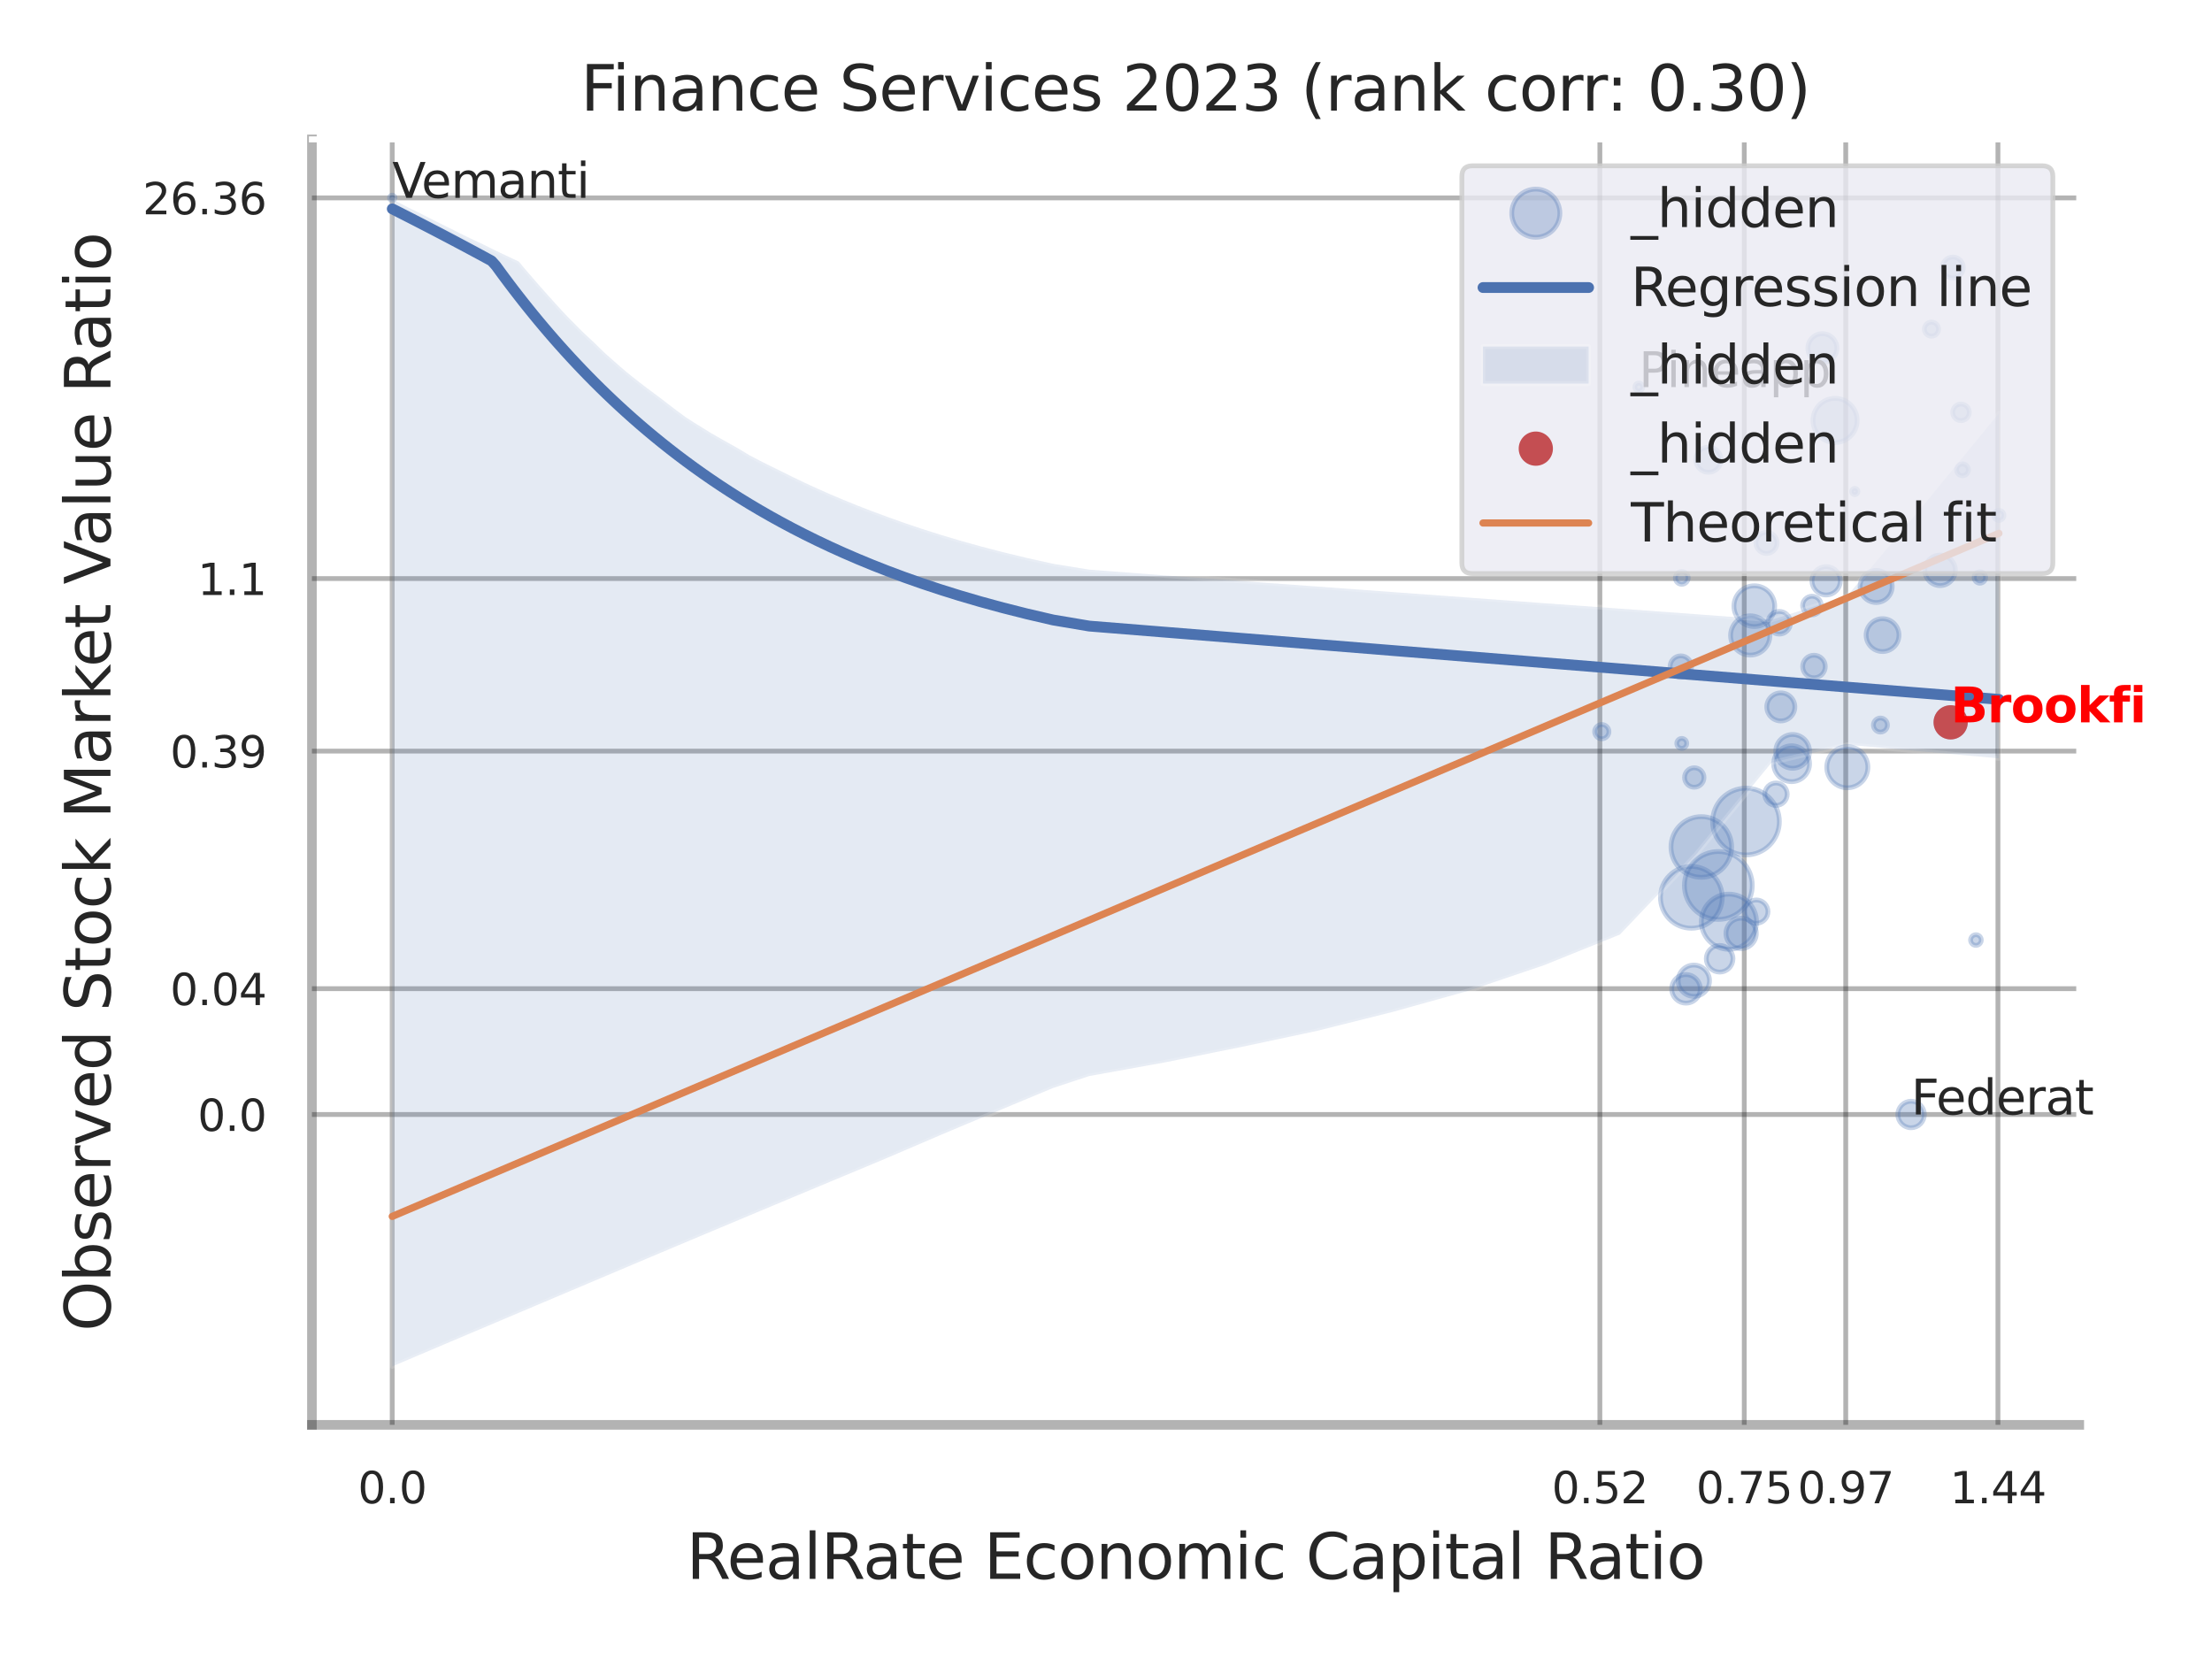 <?xml version="1.0" encoding="utf-8" standalone="no"?>
<!DOCTYPE svg PUBLIC "-//W3C//DTD SVG 1.1//EN"
  "http://www.w3.org/Graphics/SVG/1.1/DTD/svg11.dtd">
<svg xmlns:xlink="http://www.w3.org/1999/xlink" width="460.8pt" height="345.6pt" viewBox="0 0 460.8 345.6" xmlns="http://www.w3.org/2000/svg" version="1.1">
 <defs>
  <style type="text/css">*{stroke-linejoin: round; stroke-linecap: butt}</style>
 </defs>
 <g id="figure_1">
  <g id="patch_1">
   <path d="M 0 345.6 
L 460.8 345.6 
L 460.8 0 
L 0 0 
z
" style="fill: #ffffff"/>
  </g>
  <g id="axes_1">
   <g id="patch_2">
    <path d="M 64.98 296.82 
L 433.145 296.82 
L 433.145 29.04 
L 64.98 29.04 
z
" style="fill: #ffffff"/>
   </g>
   <g id="matplotlib.axis_1">
    <g id="xtick_1">
     <g id="line2d_1">
      <path d="M 81.704 296.82 
L 81.704 29.04 
" clip-path="url(#pdbc8a1c671)" style="fill: none; stroke: #000000; stroke-opacity: 0.3; stroke-linecap: round"/>
     </g>
     <g id="text_1">
      <!-- 0.0 -->
      <g style="fill: #262626" transform="translate(74.547 313.159) scale(0.09 -0.09)">
       <defs>
        <path id="DejaVuSans-30" d="M 2034 4250 
Q 1547 4250 1301 3770 
Q 1056 3291 1056 2328 
Q 1056 1369 1301 889 
Q 1547 409 2034 409 
Q 2525 409 2770 889 
Q 3016 1369 3016 2328 
Q 3016 3291 2770 3770 
Q 2525 4250 2034 4250 
z
M 2034 4750 
Q 2819 4750 3233 4129 
Q 3647 3509 3647 2328 
Q 3647 1150 3233 529 
Q 2819 -91 2034 -91 
Q 1250 -91 836 529 
Q 422 1150 422 2328 
Q 422 3509 836 4129 
Q 1250 4750 2034 4750 
z
" transform="scale(0.016)"/>
        <path id="DejaVuSans-2e" d="M 684 794 
L 1344 794 
L 1344 0 
L 684 0 
L 684 794 
z
" transform="scale(0.016)"/>
       </defs>
       <use xlink:href="#DejaVuSans-30"/>
       <use xlink:href="#DejaVuSans-2e" transform="translate(63.623 0)"/>
       <use xlink:href="#DejaVuSans-30" transform="translate(95.41 0)"/>
      </g>
     </g>
    </g>
    <g id="xtick_2">
     <g id="line2d_2">
      <path d="M 333.283 296.82 
L 333.283 29.04 
" clip-path="url(#pdbc8a1c671)" style="fill: none; stroke: #000000; stroke-opacity: 0.3; stroke-linecap: round"/>
     </g>
     <g id="text_2">
      <!-- 0.52 -->
      <g style="fill: #262626" transform="translate(323.263 313.159) scale(0.09 -0.09)">
       <defs>
        <path id="DejaVuSans-35" d="M 691 4666 
L 3169 4666 
L 3169 4134 
L 1269 4134 
L 1269 2991 
Q 1406 3038 1543 3061 
Q 1681 3084 1819 3084 
Q 2600 3084 3056 2656 
Q 3513 2228 3513 1497 
Q 3513 744 3044 326 
Q 2575 -91 1722 -91 
Q 1428 -91 1123 -41 
Q 819 9 494 109 
L 494 744 
Q 775 591 1075 516 
Q 1375 441 1709 441 
Q 2250 441 2565 725 
Q 2881 1009 2881 1497 
Q 2881 1984 2565 2268 
Q 2250 2553 1709 2553 
Q 1456 2553 1204 2497 
Q 953 2441 691 2322 
L 691 4666 
z
" transform="scale(0.016)"/>
        <path id="DejaVuSans-32" d="M 1228 531 
L 3431 531 
L 3431 0 
L 469 0 
L 469 531 
Q 828 903 1448 1529 
Q 2069 2156 2228 2338 
Q 2531 2678 2651 2914 
Q 2772 3150 2772 3378 
Q 2772 3750 2511 3984 
Q 2250 4219 1831 4219 
Q 1534 4219 1204 4116 
Q 875 4013 500 3803 
L 500 4441 
Q 881 4594 1212 4672 
Q 1544 4750 1819 4750 
Q 2544 4750 2975 4387 
Q 3406 4025 3406 3419 
Q 3406 3131 3298 2873 
Q 3191 2616 2906 2266 
Q 2828 2175 2409 1742 
Q 1991 1309 1228 531 
z
" transform="scale(0.016)"/>
       </defs>
       <use xlink:href="#DejaVuSans-30"/>
       <use xlink:href="#DejaVuSans-2e" transform="translate(63.623 0)"/>
       <use xlink:href="#DejaVuSans-35" transform="translate(95.41 0)"/>
       <use xlink:href="#DejaVuSans-32" transform="translate(159.033 0)"/>
      </g>
     </g>
    </g>
    <g id="xtick_3">
     <g id="line2d_3">
      <path d="M 363.363 296.82 
L 363.363 29.04 
" clip-path="url(#pdbc8a1c671)" style="fill: none; stroke: #000000; stroke-opacity: 0.3; stroke-linecap: round"/>
     </g>
     <g id="text_3">
      <!-- 0.75 -->
      <g style="fill: #262626" transform="translate(353.343 313.159) scale(0.09 -0.09)">
       <defs>
        <path id="DejaVuSans-37" d="M 525 4666 
L 3525 4666 
L 3525 4397 
L 1831 0 
L 1172 0 
L 2766 4134 
L 525 4134 
L 525 4666 
z
" transform="scale(0.016)"/>
       </defs>
       <use xlink:href="#DejaVuSans-30"/>
       <use xlink:href="#DejaVuSans-2e" transform="translate(63.623 0)"/>
       <use xlink:href="#DejaVuSans-37" transform="translate(95.41 0)"/>
       <use xlink:href="#DejaVuSans-35" transform="translate(159.033 0)"/>
      </g>
     </g>
    </g>
    <g id="xtick_4">
     <g id="line2d_4">
      <path d="M 384.5 296.82 
L 384.5 29.04 
" clip-path="url(#pdbc8a1c671)" style="fill: none; stroke: #000000; stroke-opacity: 0.3; stroke-linecap: round"/>
     </g>
     <g id="text_4">
      <!-- 0.97 -->
      <g style="fill: #262626" transform="translate(374.481 313.159) scale(0.09 -0.09)">
       <defs>
        <path id="DejaVuSans-39" d="M 703 97 
L 703 672 
Q 941 559 1184 500 
Q 1428 441 1663 441 
Q 2288 441 2617 861 
Q 2947 1281 2994 2138 
Q 2813 1869 2534 1725 
Q 2256 1581 1919 1581 
Q 1219 1581 811 2004 
Q 403 2428 403 3163 
Q 403 3881 828 4315 
Q 1253 4750 1959 4750 
Q 2769 4750 3195 4129 
Q 3622 3509 3622 2328 
Q 3622 1225 3098 567 
Q 2575 -91 1691 -91 
Q 1453 -91 1209 -44 
Q 966 3 703 97 
z
M 1959 2075 
Q 2384 2075 2632 2365 
Q 2881 2656 2881 3163 
Q 2881 3666 2632 3958 
Q 2384 4250 1959 4250 
Q 1534 4250 1286 3958 
Q 1038 3666 1038 3163 
Q 1038 2656 1286 2365 
Q 1534 2075 1959 2075 
z
" transform="scale(0.016)"/>
       </defs>
       <use xlink:href="#DejaVuSans-30"/>
       <use xlink:href="#DejaVuSans-2e" transform="translate(63.623 0)"/>
       <use xlink:href="#DejaVuSans-39" transform="translate(95.41 0)"/>
       <use xlink:href="#DejaVuSans-37" transform="translate(159.033 0)"/>
      </g>
     </g>
    </g>
    <g id="xtick_5">
     <g id="line2d_5">
      <path d="M 416.206 296.82 
L 416.206 29.04 
" clip-path="url(#pdbc8a1c671)" style="fill: none; stroke: #000000; stroke-opacity: 0.3; stroke-linecap: round"/>
     </g>
     <g id="text_5">
      <!-- 1.44 -->
      <g style="fill: #262626" transform="translate(406.187 313.159) scale(0.09 -0.09)">
       <defs>
        <path id="DejaVuSans-31" d="M 794 531 
L 1825 531 
L 1825 4091 
L 703 3866 
L 703 4441 
L 1819 4666 
L 2450 4666 
L 2450 531 
L 3481 531 
L 3481 0 
L 794 0 
L 794 531 
z
" transform="scale(0.016)"/>
        <path id="DejaVuSans-34" d="M 2419 4116 
L 825 1625 
L 2419 1625 
L 2419 4116 
z
M 2253 4666 
L 3047 4666 
L 3047 1625 
L 3713 1625 
L 3713 1100 
L 3047 1100 
L 3047 0 
L 2419 0 
L 2419 1100 
L 313 1100 
L 313 1709 
L 2253 4666 
z
" transform="scale(0.016)"/>
       </defs>
       <use xlink:href="#DejaVuSans-31"/>
       <use xlink:href="#DejaVuSans-2e" transform="translate(63.623 0)"/>
       <use xlink:href="#DejaVuSans-34" transform="translate(95.41 0)"/>
       <use xlink:href="#DejaVuSans-34" transform="translate(159.033 0)"/>
      </g>
     </g>
    </g>
    <g id="xtick_6"/>
    <g id="xtick_7"/>
    <g id="xtick_8"/>
    <g id="text_6">
     <!-- RealRate Economic Capital Ratio -->
     <g style="fill: #262626" transform="translate(143.009 328.908) scale(0.13 -0.13)">
      <defs>
       <path id="DejaVuSans-52" d="M 2841 2188 
Q 3044 2119 3236 1894 
Q 3428 1669 3622 1275 
L 4263 0 
L 3584 0 
L 2988 1197 
Q 2756 1666 2539 1819 
Q 2322 1972 1947 1972 
L 1259 1972 
L 1259 0 
L 628 0 
L 628 4666 
L 2053 4666 
Q 2853 4666 3247 4331 
Q 3641 3997 3641 3322 
Q 3641 2881 3436 2590 
Q 3231 2300 2841 2188 
z
M 1259 4147 
L 1259 2491 
L 2053 2491 
Q 2509 2491 2742 2702 
Q 2975 2913 2975 3322 
Q 2975 3731 2742 3939 
Q 2509 4147 2053 4147 
L 1259 4147 
z
" transform="scale(0.016)"/>
       <path id="DejaVuSans-65" d="M 3597 1894 
L 3597 1613 
L 953 1613 
Q 991 1019 1311 708 
Q 1631 397 2203 397 
Q 2534 397 2845 478 
Q 3156 559 3463 722 
L 3463 178 
Q 3153 47 2828 -22 
Q 2503 -91 2169 -91 
Q 1331 -91 842 396 
Q 353 884 353 1716 
Q 353 2575 817 3079 
Q 1281 3584 2069 3584 
Q 2775 3584 3186 3129 
Q 3597 2675 3597 1894 
z
M 3022 2063 
Q 3016 2534 2758 2815 
Q 2500 3097 2075 3097 
Q 1594 3097 1305 2825 
Q 1016 2553 972 2059 
L 3022 2063 
z
" transform="scale(0.016)"/>
       <path id="DejaVuSans-61" d="M 2194 1759 
Q 1497 1759 1228 1600 
Q 959 1441 959 1056 
Q 959 750 1161 570 
Q 1363 391 1709 391 
Q 2188 391 2477 730 
Q 2766 1069 2766 1631 
L 2766 1759 
L 2194 1759 
z
M 3341 1997 
L 3341 0 
L 2766 0 
L 2766 531 
Q 2569 213 2275 61 
Q 1981 -91 1556 -91 
Q 1019 -91 701 211 
Q 384 513 384 1019 
Q 384 1609 779 1909 
Q 1175 2209 1959 2209 
L 2766 2209 
L 2766 2266 
Q 2766 2663 2505 2880 
Q 2244 3097 1772 3097 
Q 1472 3097 1187 3025 
Q 903 2953 641 2809 
L 641 3341 
Q 956 3463 1253 3523 
Q 1550 3584 1831 3584 
Q 2591 3584 2966 3190 
Q 3341 2797 3341 1997 
z
" transform="scale(0.016)"/>
       <path id="DejaVuSans-6c" d="M 603 4863 
L 1178 4863 
L 1178 0 
L 603 0 
L 603 4863 
z
" transform="scale(0.016)"/>
       <path id="DejaVuSans-74" d="M 1172 4494 
L 1172 3500 
L 2356 3500 
L 2356 3053 
L 1172 3053 
L 1172 1153 
Q 1172 725 1289 603 
Q 1406 481 1766 481 
L 2356 481 
L 2356 0 
L 1766 0 
Q 1100 0 847 248 
Q 594 497 594 1153 
L 594 3053 
L 172 3053 
L 172 3500 
L 594 3500 
L 594 4494 
L 1172 4494 
z
" transform="scale(0.016)"/>
       <path id="DejaVuSans-20" transform="scale(0.016)"/>
       <path id="DejaVuSans-45" d="M 628 4666 
L 3578 4666 
L 3578 4134 
L 1259 4134 
L 1259 2753 
L 3481 2753 
L 3481 2222 
L 1259 2222 
L 1259 531 
L 3634 531 
L 3634 0 
L 628 0 
L 628 4666 
z
" transform="scale(0.016)"/>
       <path id="DejaVuSans-63" d="M 3122 3366 
L 3122 2828 
Q 2878 2963 2633 3030 
Q 2388 3097 2138 3097 
Q 1578 3097 1268 2742 
Q 959 2388 959 1747 
Q 959 1106 1268 751 
Q 1578 397 2138 397 
Q 2388 397 2633 464 
Q 2878 531 3122 666 
L 3122 134 
Q 2881 22 2623 -34 
Q 2366 -91 2075 -91 
Q 1284 -91 818 406 
Q 353 903 353 1747 
Q 353 2603 823 3093 
Q 1294 3584 2113 3584 
Q 2378 3584 2631 3529 
Q 2884 3475 3122 3366 
z
" transform="scale(0.016)"/>
       <path id="DejaVuSans-6f" d="M 1959 3097 
Q 1497 3097 1228 2736 
Q 959 2375 959 1747 
Q 959 1119 1226 758 
Q 1494 397 1959 397 
Q 2419 397 2687 759 
Q 2956 1122 2956 1747 
Q 2956 2369 2687 2733 
Q 2419 3097 1959 3097 
z
M 1959 3584 
Q 2709 3584 3137 3096 
Q 3566 2609 3566 1747 
Q 3566 888 3137 398 
Q 2709 -91 1959 -91 
Q 1206 -91 779 398 
Q 353 888 353 1747 
Q 353 2609 779 3096 
Q 1206 3584 1959 3584 
z
" transform="scale(0.016)"/>
       <path id="DejaVuSans-6e" d="M 3513 2113 
L 3513 0 
L 2938 0 
L 2938 2094 
Q 2938 2591 2744 2837 
Q 2550 3084 2163 3084 
Q 1697 3084 1428 2787 
Q 1159 2491 1159 1978 
L 1159 0 
L 581 0 
L 581 3500 
L 1159 3500 
L 1159 2956 
Q 1366 3272 1645 3428 
Q 1925 3584 2291 3584 
Q 2894 3584 3203 3211 
Q 3513 2838 3513 2113 
z
" transform="scale(0.016)"/>
       <path id="DejaVuSans-6d" d="M 3328 2828 
Q 3544 3216 3844 3400 
Q 4144 3584 4550 3584 
Q 5097 3584 5394 3201 
Q 5691 2819 5691 2113 
L 5691 0 
L 5113 0 
L 5113 2094 
Q 5113 2597 4934 2840 
Q 4756 3084 4391 3084 
Q 3944 3084 3684 2787 
Q 3425 2491 3425 1978 
L 3425 0 
L 2847 0 
L 2847 2094 
Q 2847 2600 2669 2842 
Q 2491 3084 2119 3084 
Q 1678 3084 1418 2786 
Q 1159 2488 1159 1978 
L 1159 0 
L 581 0 
L 581 3500 
L 1159 3500 
L 1159 2956 
Q 1356 3278 1631 3431 
Q 1906 3584 2284 3584 
Q 2666 3584 2933 3390 
Q 3200 3197 3328 2828 
z
" transform="scale(0.016)"/>
       <path id="DejaVuSans-69" d="M 603 3500 
L 1178 3500 
L 1178 0 
L 603 0 
L 603 3500 
z
M 603 4863 
L 1178 4863 
L 1178 4134 
L 603 4134 
L 603 4863 
z
" transform="scale(0.016)"/>
       <path id="DejaVuSans-43" d="M 4122 4306 
L 4122 3641 
Q 3803 3938 3442 4084 
Q 3081 4231 2675 4231 
Q 1875 4231 1450 3742 
Q 1025 3253 1025 2328 
Q 1025 1406 1450 917 
Q 1875 428 2675 428 
Q 3081 428 3442 575 
Q 3803 722 4122 1019 
L 4122 359 
Q 3791 134 3420 21 
Q 3050 -91 2638 -91 
Q 1578 -91 968 557 
Q 359 1206 359 2328 
Q 359 3453 968 4101 
Q 1578 4750 2638 4750 
Q 3056 4750 3426 4639 
Q 3797 4528 4122 4306 
z
" transform="scale(0.016)"/>
       <path id="DejaVuSans-70" d="M 1159 525 
L 1159 -1331 
L 581 -1331 
L 581 3500 
L 1159 3500 
L 1159 2969 
Q 1341 3281 1617 3432 
Q 1894 3584 2278 3584 
Q 2916 3584 3314 3078 
Q 3713 2572 3713 1747 
Q 3713 922 3314 415 
Q 2916 -91 2278 -91 
Q 1894 -91 1617 61 
Q 1341 213 1159 525 
z
M 3116 1747 
Q 3116 2381 2855 2742 
Q 2594 3103 2138 3103 
Q 1681 3103 1420 2742 
Q 1159 2381 1159 1747 
Q 1159 1113 1420 752 
Q 1681 391 2138 391 
Q 2594 391 2855 752 
Q 3116 1113 3116 1747 
z
" transform="scale(0.016)"/>
      </defs>
      <use xlink:href="#DejaVuSans-52"/>
      <use xlink:href="#DejaVuSans-65" transform="translate(64.982 0)"/>
      <use xlink:href="#DejaVuSans-61" transform="translate(126.506 0)"/>
      <use xlink:href="#DejaVuSans-6c" transform="translate(187.785 0)"/>
      <use xlink:href="#DejaVuSans-52" transform="translate(215.568 0)"/>
      <use xlink:href="#DejaVuSans-61" transform="translate(282.801 0)"/>
      <use xlink:href="#DejaVuSans-74" transform="translate(344.08 0)"/>
      <use xlink:href="#DejaVuSans-65" transform="translate(383.289 0)"/>
      <use xlink:href="#DejaVuSans-20" transform="translate(444.812 0)"/>
      <use xlink:href="#DejaVuSans-45" transform="translate(476.6 0)"/>
      <use xlink:href="#DejaVuSans-63" transform="translate(539.783 0)"/>
      <use xlink:href="#DejaVuSans-6f" transform="translate(594.764 0)"/>
      <use xlink:href="#DejaVuSans-6e" transform="translate(655.945 0)"/>
      <use xlink:href="#DejaVuSans-6f" transform="translate(719.324 0)"/>
      <use xlink:href="#DejaVuSans-6d" transform="translate(780.506 0)"/>
      <use xlink:href="#DejaVuSans-69" transform="translate(877.918 0)"/>
      <use xlink:href="#DejaVuSans-63" transform="translate(905.701 0)"/>
      <use xlink:href="#DejaVuSans-20" transform="translate(960.682 0)"/>
      <use xlink:href="#DejaVuSans-43" transform="translate(992.469 0)"/>
      <use xlink:href="#DejaVuSans-61" transform="translate(1062.293 0)"/>
      <use xlink:href="#DejaVuSans-70" transform="translate(1123.572 0)"/>
      <use xlink:href="#DejaVuSans-69" transform="translate(1187.049 0)"/>
      <use xlink:href="#DejaVuSans-74" transform="translate(1214.832 0)"/>
      <use xlink:href="#DejaVuSans-61" transform="translate(1254.041 0)"/>
      <use xlink:href="#DejaVuSans-6c" transform="translate(1315.32 0)"/>
      <use xlink:href="#DejaVuSans-20" transform="translate(1343.104 0)"/>
      <use xlink:href="#DejaVuSans-52" transform="translate(1374.891 0)"/>
      <use xlink:href="#DejaVuSans-61" transform="translate(1442.123 0)"/>
      <use xlink:href="#DejaVuSans-74" transform="translate(1503.402 0)"/>
      <use xlink:href="#DejaVuSans-69" transform="translate(1542.611 0)"/>
      <use xlink:href="#DejaVuSans-6f" transform="translate(1570.395 0)"/>
     </g>
    </g>
   </g>
   <g id="matplotlib.axis_2">
    <g id="ytick_1">
     <g id="line2d_6">
      <path d="M 64.98 232.17 
L 433.145 232.17 
" clip-path="url(#pdbc8a1c671)" style="fill: none; stroke: #000000; stroke-opacity: 0.3; stroke-linecap: round"/>
     </g>
     <g id="text_7">
      <!-- 0.0 -->
      <g style="fill: #262626" transform="translate(41.167 235.589) scale(0.09 -0.09)">
       <use xlink:href="#DejaVuSans-30"/>
       <use xlink:href="#DejaVuSans-2e" transform="translate(63.623 0)"/>
       <use xlink:href="#DejaVuSans-30" transform="translate(95.41 0)"/>
      </g>
     </g>
    </g>
    <g id="ytick_2">
     <g id="line2d_7">
      <path d="M 64.98 205.961 
L 433.145 205.961 
" clip-path="url(#pdbc8a1c671)" style="fill: none; stroke: #000000; stroke-opacity: 0.3; stroke-linecap: round"/>
     </g>
     <g id="text_8">
      <!-- 0.04 -->
      <g style="fill: #262626" transform="translate(35.441 209.381) scale(0.09 -0.09)">
       <use xlink:href="#DejaVuSans-30"/>
       <use xlink:href="#DejaVuSans-2e" transform="translate(63.623 0)"/>
       <use xlink:href="#DejaVuSans-30" transform="translate(95.41 0)"/>
       <use xlink:href="#DejaVuSans-34" transform="translate(159.033 0)"/>
      </g>
     </g>
    </g>
    <g id="ytick_3">
     <g id="line2d_8">
      <path d="M 64.98 156.47 
L 433.145 156.47 
" clip-path="url(#pdbc8a1c671)" style="fill: none; stroke: #000000; stroke-opacity: 0.3; stroke-linecap: round"/>
     </g>
     <g id="text_9">
      <!-- 0.39 -->
      <g style="fill: #262626" transform="translate(35.441 159.889) scale(0.09 -0.09)">
       <defs>
        <path id="DejaVuSans-33" d="M 2597 2516 
Q 3050 2419 3304 2112 
Q 3559 1806 3559 1356 
Q 3559 666 3084 287 
Q 2609 -91 1734 -91 
Q 1441 -91 1130 -33 
Q 819 25 488 141 
L 488 750 
Q 750 597 1062 519 
Q 1375 441 1716 441 
Q 2309 441 2620 675 
Q 2931 909 2931 1356 
Q 2931 1769 2642 2001 
Q 2353 2234 1838 2234 
L 1294 2234 
L 1294 2753 
L 1863 2753 
Q 2328 2753 2575 2939 
Q 2822 3125 2822 3475 
Q 2822 3834 2567 4026 
Q 2313 4219 1838 4219 
Q 1578 4219 1281 4162 
Q 984 4106 628 3988 
L 628 4550 
Q 988 4650 1302 4700 
Q 1616 4750 1894 4750 
Q 2613 4750 3031 4423 
Q 3450 4097 3450 3541 
Q 3450 3153 3228 2886 
Q 3006 2619 2597 2516 
z
" transform="scale(0.016)"/>
       </defs>
       <use xlink:href="#DejaVuSans-30"/>
       <use xlink:href="#DejaVuSans-2e" transform="translate(63.623 0)"/>
       <use xlink:href="#DejaVuSans-33" transform="translate(95.41 0)"/>
       <use xlink:href="#DejaVuSans-39" transform="translate(159.033 0)"/>
      </g>
     </g>
    </g>
    <g id="ytick_4">
     <g id="line2d_9">
      <path d="M 64.98 120.525 
L 433.145 120.525 
" clip-path="url(#pdbc8a1c671)" style="fill: none; stroke: #000000; stroke-opacity: 0.3; stroke-linecap: round"/>
     </g>
     <g id="text_10">
      <!-- 1.1 -->
      <g style="fill: #262626" transform="translate(41.167 123.944) scale(0.09 -0.09)">
       <use xlink:href="#DejaVuSans-31"/>
       <use xlink:href="#DejaVuSans-2e" transform="translate(63.623 0)"/>
       <use xlink:href="#DejaVuSans-31" transform="translate(95.41 0)"/>
      </g>
     </g>
    </g>
    <g id="ytick_5">
     <g id="line2d_10">
      <path d="M 64.98 41.227 
L 433.145 41.227 
" clip-path="url(#pdbc8a1c671)" style="fill: none; stroke: #000000; stroke-opacity: 0.3; stroke-linecap: round"/>
     </g>
     <g id="text_11">
      <!-- 26.36 -->
      <g style="fill: #262626" transform="translate(29.715 44.646) scale(0.09 -0.09)">
       <defs>
        <path id="DejaVuSans-36" d="M 2113 2584 
Q 1688 2584 1439 2293 
Q 1191 2003 1191 1497 
Q 1191 994 1439 701 
Q 1688 409 2113 409 
Q 2538 409 2786 701 
Q 3034 994 3034 1497 
Q 3034 2003 2786 2293 
Q 2538 2584 2113 2584 
z
M 3366 4563 
L 3366 3988 
Q 3128 4100 2886 4159 
Q 2644 4219 2406 4219 
Q 1781 4219 1451 3797 
Q 1122 3375 1075 2522 
Q 1259 2794 1537 2939 
Q 1816 3084 2150 3084 
Q 2853 3084 3261 2657 
Q 3669 2231 3669 1497 
Q 3669 778 3244 343 
Q 2819 -91 2113 -91 
Q 1303 -91 875 529 
Q 447 1150 447 2328 
Q 447 3434 972 4092 
Q 1497 4750 2381 4750 
Q 2619 4750 2861 4703 
Q 3103 4656 3366 4563 
z
" transform="scale(0.016)"/>
       </defs>
       <use xlink:href="#DejaVuSans-32"/>
       <use xlink:href="#DejaVuSans-36" transform="translate(63.623 0)"/>
       <use xlink:href="#DejaVuSans-2e" transform="translate(127.246 0)"/>
       <use xlink:href="#DejaVuSans-33" transform="translate(159.033 0)"/>
       <use xlink:href="#DejaVuSans-36" transform="translate(222.656 0)"/>
      </g>
     </g>
    </g>
    <g id="ytick_6"/>
    <g id="ytick_7"/>
    <g id="ytick_8"/>
    <g id="ytick_9"/>
    <g id="text_12">
     <!-- Observed Stock Market Value Ratio -->
     <g style="fill: #262626" transform="translate(23.011 277.332) rotate(-90) scale(0.13 -0.13)">
      <defs>
       <path id="DejaVuSans-4f" d="M 2522 4238 
Q 1834 4238 1429 3725 
Q 1025 3213 1025 2328 
Q 1025 1447 1429 934 
Q 1834 422 2522 422 
Q 3209 422 3611 934 
Q 4013 1447 4013 2328 
Q 4013 3213 3611 3725 
Q 3209 4238 2522 4238 
z
M 2522 4750 
Q 3503 4750 4090 4092 
Q 4678 3434 4678 2328 
Q 4678 1225 4090 567 
Q 3503 -91 2522 -91 
Q 1538 -91 948 565 
Q 359 1222 359 2328 
Q 359 3434 948 4092 
Q 1538 4750 2522 4750 
z
" transform="scale(0.016)"/>
       <path id="DejaVuSans-62" d="M 3116 1747 
Q 3116 2381 2855 2742 
Q 2594 3103 2138 3103 
Q 1681 3103 1420 2742 
Q 1159 2381 1159 1747 
Q 1159 1113 1420 752 
Q 1681 391 2138 391 
Q 2594 391 2855 752 
Q 3116 1113 3116 1747 
z
M 1159 2969 
Q 1341 3281 1617 3432 
Q 1894 3584 2278 3584 
Q 2916 3584 3314 3078 
Q 3713 2572 3713 1747 
Q 3713 922 3314 415 
Q 2916 -91 2278 -91 
Q 1894 -91 1617 61 
Q 1341 213 1159 525 
L 1159 0 
L 581 0 
L 581 4863 
L 1159 4863 
L 1159 2969 
z
" transform="scale(0.016)"/>
       <path id="DejaVuSans-73" d="M 2834 3397 
L 2834 2853 
Q 2591 2978 2328 3040 
Q 2066 3103 1784 3103 
Q 1356 3103 1142 2972 
Q 928 2841 928 2578 
Q 928 2378 1081 2264 
Q 1234 2150 1697 2047 
L 1894 2003 
Q 2506 1872 2764 1633 
Q 3022 1394 3022 966 
Q 3022 478 2636 193 
Q 2250 -91 1575 -91 
Q 1294 -91 989 -36 
Q 684 19 347 128 
L 347 722 
Q 666 556 975 473 
Q 1284 391 1588 391 
Q 1994 391 2212 530 
Q 2431 669 2431 922 
Q 2431 1156 2273 1281 
Q 2116 1406 1581 1522 
L 1381 1569 
Q 847 1681 609 1914 
Q 372 2147 372 2553 
Q 372 3047 722 3315 
Q 1072 3584 1716 3584 
Q 2034 3584 2315 3537 
Q 2597 3491 2834 3397 
z
" transform="scale(0.016)"/>
       <path id="DejaVuSans-72" d="M 2631 2963 
Q 2534 3019 2420 3045 
Q 2306 3072 2169 3072 
Q 1681 3072 1420 2755 
Q 1159 2438 1159 1844 
L 1159 0 
L 581 0 
L 581 3500 
L 1159 3500 
L 1159 2956 
Q 1341 3275 1631 3429 
Q 1922 3584 2338 3584 
Q 2397 3584 2469 3576 
Q 2541 3569 2628 3553 
L 2631 2963 
z
" transform="scale(0.016)"/>
       <path id="DejaVuSans-76" d="M 191 3500 
L 800 3500 
L 1894 563 
L 2988 3500 
L 3597 3500 
L 2284 0 
L 1503 0 
L 191 3500 
z
" transform="scale(0.016)"/>
       <path id="DejaVuSans-64" d="M 2906 2969 
L 2906 4863 
L 3481 4863 
L 3481 0 
L 2906 0 
L 2906 525 
Q 2725 213 2448 61 
Q 2172 -91 1784 -91 
Q 1150 -91 751 415 
Q 353 922 353 1747 
Q 353 2572 751 3078 
Q 1150 3584 1784 3584 
Q 2172 3584 2448 3432 
Q 2725 3281 2906 2969 
z
M 947 1747 
Q 947 1113 1208 752 
Q 1469 391 1925 391 
Q 2381 391 2643 752 
Q 2906 1113 2906 1747 
Q 2906 2381 2643 2742 
Q 2381 3103 1925 3103 
Q 1469 3103 1208 2742 
Q 947 2381 947 1747 
z
" transform="scale(0.016)"/>
       <path id="DejaVuSans-53" d="M 3425 4513 
L 3425 3897 
Q 3066 4069 2747 4153 
Q 2428 4238 2131 4238 
Q 1616 4238 1336 4038 
Q 1056 3838 1056 3469 
Q 1056 3159 1242 3001 
Q 1428 2844 1947 2747 
L 2328 2669 
Q 3034 2534 3370 2195 
Q 3706 1856 3706 1288 
Q 3706 609 3251 259 
Q 2797 -91 1919 -91 
Q 1588 -91 1214 -16 
Q 841 59 441 206 
L 441 856 
Q 825 641 1194 531 
Q 1563 422 1919 422 
Q 2459 422 2753 634 
Q 3047 847 3047 1241 
Q 3047 1584 2836 1778 
Q 2625 1972 2144 2069 
L 1759 2144 
Q 1053 2284 737 2584 
Q 422 2884 422 3419 
Q 422 4038 858 4394 
Q 1294 4750 2059 4750 
Q 2388 4750 2728 4690 
Q 3069 4631 3425 4513 
z
" transform="scale(0.016)"/>
       <path id="DejaVuSans-6b" d="M 581 4863 
L 1159 4863 
L 1159 1991 
L 2875 3500 
L 3609 3500 
L 1753 1863 
L 3688 0 
L 2938 0 
L 1159 1709 
L 1159 0 
L 581 0 
L 581 4863 
z
" transform="scale(0.016)"/>
       <path id="DejaVuSans-4d" d="M 628 4666 
L 1569 4666 
L 2759 1491 
L 3956 4666 
L 4897 4666 
L 4897 0 
L 4281 0 
L 4281 4097 
L 3078 897 
L 2444 897 
L 1241 4097 
L 1241 0 
L 628 0 
L 628 4666 
z
" transform="scale(0.016)"/>
       <path id="DejaVuSans-56" d="M 1831 0 
L 50 4666 
L 709 4666 
L 2188 738 
L 3669 4666 
L 4325 4666 
L 2547 0 
L 1831 0 
z
" transform="scale(0.016)"/>
       <path id="DejaVuSans-75" d="M 544 1381 
L 544 3500 
L 1119 3500 
L 1119 1403 
Q 1119 906 1312 657 
Q 1506 409 1894 409 
Q 2359 409 2629 706 
Q 2900 1003 2900 1516 
L 2900 3500 
L 3475 3500 
L 3475 0 
L 2900 0 
L 2900 538 
Q 2691 219 2414 64 
Q 2138 -91 1772 -91 
Q 1169 -91 856 284 
Q 544 659 544 1381 
z
M 1991 3584 
L 1991 3584 
z
" transform="scale(0.016)"/>
      </defs>
      <use xlink:href="#DejaVuSans-4f"/>
      <use xlink:href="#DejaVuSans-62" transform="translate(78.711 0)"/>
      <use xlink:href="#DejaVuSans-73" transform="translate(142.188 0)"/>
      <use xlink:href="#DejaVuSans-65" transform="translate(194.287 0)"/>
      <use xlink:href="#DejaVuSans-72" transform="translate(255.811 0)"/>
      <use xlink:href="#DejaVuSans-76" transform="translate(296.924 0)"/>
      <use xlink:href="#DejaVuSans-65" transform="translate(356.104 0)"/>
      <use xlink:href="#DejaVuSans-64" transform="translate(417.627 0)"/>
      <use xlink:href="#DejaVuSans-20" transform="translate(481.104 0)"/>
      <use xlink:href="#DejaVuSans-53" transform="translate(512.891 0)"/>
      <use xlink:href="#DejaVuSans-74" transform="translate(576.367 0)"/>
      <use xlink:href="#DejaVuSans-6f" transform="translate(615.576 0)"/>
      <use xlink:href="#DejaVuSans-63" transform="translate(676.758 0)"/>
      <use xlink:href="#DejaVuSans-6b" transform="translate(731.738 0)"/>
      <use xlink:href="#DejaVuSans-20" transform="translate(789.648 0)"/>
      <use xlink:href="#DejaVuSans-4d" transform="translate(821.436 0)"/>
      <use xlink:href="#DejaVuSans-61" transform="translate(907.715 0)"/>
      <use xlink:href="#DejaVuSans-72" transform="translate(968.994 0)"/>
      <use xlink:href="#DejaVuSans-6b" transform="translate(1010.107 0)"/>
      <use xlink:href="#DejaVuSans-65" transform="translate(1064.393 0)"/>
      <use xlink:href="#DejaVuSans-74" transform="translate(1125.916 0)"/>
      <use xlink:href="#DejaVuSans-20" transform="translate(1165.125 0)"/>
      <use xlink:href="#DejaVuSans-56" transform="translate(1196.912 0)"/>
      <use xlink:href="#DejaVuSans-61" transform="translate(1257.57 0)"/>
      <use xlink:href="#DejaVuSans-6c" transform="translate(1318.85 0)"/>
      <use xlink:href="#DejaVuSans-75" transform="translate(1346.633 0)"/>
      <use xlink:href="#DejaVuSans-65" transform="translate(1410.012 0)"/>
      <use xlink:href="#DejaVuSans-20" transform="translate(1471.535 0)"/>
      <use xlink:href="#DejaVuSans-52" transform="translate(1503.322 0)"/>
      <use xlink:href="#DejaVuSans-61" transform="translate(1570.555 0)"/>
      <use xlink:href="#DejaVuSans-74" transform="translate(1631.834 0)"/>
      <use xlink:href="#DejaVuSans-69" transform="translate(1671.043 0)"/>
      <use xlink:href="#DejaVuSans-6f" transform="translate(1698.826 0)"/>
     </g>
    </g>
   </g>
   <g id="PathCollection_1">
    <path d="M 365.875 192.338 
C 366.52 192.338 367.138 192.081 367.594 191.626 
C 368.05 191.17 368.306 190.551 368.306 189.906 
C 368.306 189.262 368.05 188.643 367.594 188.187 
C 367.138 187.731 366.52 187.475 365.875 187.475 
C 365.23 187.475 364.612 187.731 364.156 188.187 
C 363.7 188.643 363.444 189.262 363.444 189.906 
C 363.444 190.551 363.7 191.17 364.156 191.626 
C 364.612 192.081 365.23 192.338 365.875 192.338 
z
" clip-path="url(#pdbc8a1c671)" style="fill: #4c72b0; fill-opacity: 0.3; stroke: #4c72b0; stroke-opacity: 0.3"/>
    <path d="M 402.362 70.046 
C 402.754 70.046 403.131 69.891 403.408 69.613 
C 403.685 69.336 403.841 68.959 403.841 68.567 
C 403.841 68.175 403.685 67.799 403.408 67.521 
C 403.131 67.244 402.754 67.088 402.362 67.088 
C 401.97 67.088 401.594 67.244 401.316 67.521 
C 401.039 67.799 400.883 68.175 400.883 68.567 
C 400.883 68.959 401.039 69.336 401.316 69.613 
C 401.594 69.891 401.97 70.046 402.362 70.046 
z
" clip-path="url(#pdbc8a1c671)" style="fill: #4c72b0; fill-opacity: 0.3; stroke: #4c72b0; stroke-opacity: 0.3"/>
    <path d="M 412.443 121.492 
C 412.759 121.492 413.062 121.366 413.285 121.143 
C 413.509 120.92 413.634 120.617 413.634 120.301 
C 413.634 119.985 413.509 119.682 413.285 119.458 
C 413.062 119.235 412.759 119.109 412.443 119.109 
C 412.127 119.109 411.824 119.235 411.601 119.458 
C 411.377 119.682 411.252 119.985 411.252 120.301 
C 411.252 120.617 411.377 120.92 411.601 121.143 
C 411.824 121.366 412.127 121.492 412.443 121.492 
z
" clip-path="url(#pdbc8a1c671)" style="fill: #4c72b0; fill-opacity: 0.3; stroke: #4c72b0; stroke-opacity: 0.3"/>
    <path d="M 354.411 182.751 
C 356.086 182.751 357.693 182.086 358.878 180.901 
C 360.062 179.717 360.728 178.11 360.728 176.435 
C 360.728 174.759 360.062 173.153 358.878 171.968 
C 357.693 170.783 356.086 170.118 354.411 170.118 
C 352.736 170.118 351.129 170.783 349.945 171.968 
C 348.76 173.153 348.094 174.759 348.094 176.435 
C 348.094 178.11 348.76 179.717 349.945 180.901 
C 351.129 182.086 352.736 182.751 354.411 182.751 
z
" clip-path="url(#pdbc8a1c671)" style="fill: #4c72b0; fill-opacity: 0.3; stroke: #4c72b0; stroke-opacity: 0.3"/>
    <path d="M 370.974 150.187 
C 371.75 150.187 372.494 149.878 373.043 149.33 
C 373.591 148.781 373.899 148.037 373.899 147.261 
C 373.899 146.485 373.591 145.741 373.043 145.192 
C 372.494 144.644 371.75 144.336 370.974 144.336 
C 370.198 144.336 369.454 144.644 368.905 145.192 
C 368.357 145.741 368.048 146.485 368.048 147.261 
C 368.048 148.037 368.357 148.781 368.905 149.33 
C 369.454 149.878 370.198 150.187 370.974 150.187 
z
" clip-path="url(#pdbc8a1c671)" style="fill: #4c72b0; fill-opacity: 0.3; stroke: #4c72b0; stroke-opacity: 0.3"/>
    <path d="M 358.23 202.504 
C 358.966 202.504 359.673 202.211 360.194 201.69 
C 360.715 201.169 361.008 200.462 361.008 199.725 
C 361.008 198.989 360.715 198.282 360.194 197.761 
C 359.673 197.24 358.966 196.947 358.23 196.947 
C 357.493 196.947 356.786 197.24 356.265 197.761 
C 355.744 198.282 355.451 198.989 355.451 199.725 
C 355.451 200.462 355.744 201.169 356.265 201.69 
C 356.786 202.211 357.493 202.504 358.23 202.504 
z
" clip-path="url(#pdbc8a1c671)" style="fill: #4c72b0; fill-opacity: 0.3; stroke: #4c72b0; stroke-opacity: 0.3"/>
    <path d="M 408.512 87.627 
C 408.97 87.627 409.411 87.445 409.735 87.12 
C 410.06 86.796 410.242 86.355 410.242 85.896 
C 410.242 85.438 410.06 84.997 409.735 84.673 
C 409.411 84.348 408.97 84.166 408.512 84.166 
C 408.053 84.166 407.612 84.348 407.288 84.673 
C 406.963 84.997 406.781 85.438 406.781 85.896 
C 406.781 86.355 406.963 86.796 407.288 87.12 
C 407.612 87.445 408.053 87.627 408.512 87.627 
z
" clip-path="url(#pdbc8a1c671)" style="fill: #4c72b0; fill-opacity: 0.3; stroke: #4c72b0; stroke-opacity: 0.3"/>
    <path d="M 384.832 164.109 
C 385.969 164.109 387.059 163.658 387.863 162.854 
C 388.667 162.05 389.118 160.96 389.118 159.823 
C 389.118 158.686 388.667 157.596 387.863 156.792 
C 387.059 155.988 385.969 155.536 384.832 155.536 
C 383.695 155.536 382.605 155.988 381.801 156.792 
C 380.997 157.596 380.546 158.686 380.546 159.823 
C 380.546 160.96 380.997 162.05 381.801 162.854 
C 382.605 163.658 383.695 164.109 384.832 164.109 
z
" clip-path="url(#pdbc8a1c671)" style="fill: #4c72b0; fill-opacity: 0.3; stroke: #4c72b0; stroke-opacity: 0.3"/>
    <path d="M 373.223 162.83 
C 374.214 162.83 375.164 162.436 375.865 161.735 
C 376.566 161.035 376.96 160.084 376.96 159.093 
C 376.96 158.102 376.566 157.151 375.865 156.45 
C 375.164 155.749 374.214 155.356 373.223 155.356 
C 372.231 155.356 371.281 155.749 370.58 156.45 
C 369.879 157.151 369.485 158.102 369.485 159.093 
C 369.485 160.084 369.879 161.035 370.58 161.735 
C 371.281 162.436 372.231 162.83 373.223 162.83 
z
" clip-path="url(#pdbc8a1c671)" style="fill: #4c72b0; fill-opacity: 0.3; stroke: #4c72b0; stroke-opacity: 0.3"/>
    <path d="M 392.17 135.729 
C 393.078 135.729 393.949 135.369 394.592 134.726 
C 395.234 134.084 395.595 133.213 395.595 132.305 
C 395.595 131.396 395.234 130.525 394.592 129.883 
C 393.949 129.24 393.078 128.88 392.17 128.88 
C 391.262 128.88 390.39 129.24 389.748 129.883 
C 389.106 130.525 388.745 131.396 388.745 132.305 
C 388.745 133.213 389.106 134.084 389.748 134.726 
C 390.39 135.369 391.262 135.729 392.17 135.729 
z
" clip-path="url(#pdbc8a1c671)" style="fill: #4c72b0; fill-opacity: 0.3; stroke: #4c72b0; stroke-opacity: 0.3"/>
    <path d="M 408.82 99.114 
C 409.149 99.114 409.464 98.983 409.697 98.751 
C 409.929 98.519 410.059 98.203 410.059 97.875 
C 410.059 97.546 409.929 97.231 409.697 96.999 
C 409.464 96.766 409.149 96.636 408.82 96.636 
C 408.492 96.636 408.177 96.766 407.944 96.999 
C 407.712 97.231 407.581 97.546 407.581 97.875 
C 407.581 98.203 407.712 98.519 407.944 98.751 
C 408.177 98.983 408.492 99.114 408.82 99.114 
z
" clip-path="url(#pdbc8a1c671)" style="fill: #4c72b0; fill-opacity: 0.3; stroke: #4c72b0; stroke-opacity: 0.3"/>
    <path d="M 398.114 234.934 
C 398.847 234.934 399.55 234.642 400.069 234.124 
C 400.587 233.606 400.878 232.903 400.878 232.17 
C 400.878 231.437 400.587 230.734 400.069 230.215 
C 399.55 229.697 398.847 229.406 398.114 229.406 
C 397.381 229.406 396.678 229.697 396.16 230.215 
C 395.642 230.734 395.35 231.437 395.35 232.17 
C 395.35 232.903 395.642 233.606 396.16 234.124 
C 396.678 234.642 397.381 234.934 398.114 234.934 
z
" clip-path="url(#pdbc8a1c671)" style="fill: #4c72b0; fill-opacity: 0.3; stroke: #4c72b0; stroke-opacity: 0.3"/>
    <path d="M 391.731 152.506 
C 392.119 152.506 392.492 152.352 392.766 152.078 
C 393.041 151.803 393.195 151.43 393.195 151.042 
C 393.195 150.653 393.041 150.281 392.766 150.006 
C 392.492 149.732 392.119 149.577 391.731 149.577 
C 391.342 149.577 390.97 149.732 390.695 150.006 
C 390.421 150.281 390.266 150.653 390.266 151.042 
C 390.266 151.43 390.421 151.803 390.695 152.078 
C 390.97 152.352 391.342 152.506 391.731 152.506 
z
" clip-path="url(#pdbc8a1c671)" style="fill: #4c72b0; fill-opacity: 0.3; stroke: #4c72b0; stroke-opacity: 0.3"/>
    <path d="M 365.455 130.52 
C 366.582 130.52 367.662 130.072 368.458 129.276 
C 369.255 128.479 369.702 127.399 369.702 126.273 
C 369.702 125.146 369.255 124.066 368.458 123.27 
C 367.662 122.473 366.582 122.026 365.455 122.026 
C 364.329 122.026 363.249 122.473 362.452 123.27 
C 361.656 124.066 361.208 125.146 361.208 126.273 
C 361.208 127.399 361.656 128.479 362.452 129.276 
C 363.249 130.072 364.329 130.52 365.455 130.52 
z
" clip-path="url(#pdbc8a1c671)" style="fill: #4c72b0; fill-opacity: 0.3; stroke: #4c72b0; stroke-opacity: 0.3"/>
    <path d="M 404.16 121.991 
C 405.003 121.991 405.81 121.657 406.406 121.061 
C 407.001 120.466 407.336 119.658 407.336 118.816 
C 407.336 117.974 407.001 117.166 406.406 116.57 
C 405.81 115.975 405.003 115.64 404.16 115.64 
C 403.318 115.64 402.511 115.975 401.915 116.57 
C 401.32 117.166 400.985 117.974 400.985 118.816 
C 400.985 119.658 401.32 120.466 401.915 121.061 
C 402.511 121.657 403.318 121.991 404.16 121.991 
z
" clip-path="url(#pdbc8a1c671)" style="fill: #4c72b0; fill-opacity: 0.3; stroke: #4c72b0; stroke-opacity: 0.3"/>
    <path d="M 386.386 103.054 
C 386.562 103.054 386.731 102.984 386.855 102.859 
C 386.98 102.735 387.05 102.566 387.05 102.39 
C 387.05 102.214 386.98 102.045 386.855 101.92 
C 386.731 101.795 386.562 101.725 386.386 101.725 
C 386.209 101.725 386.04 101.795 385.916 101.92 
C 385.791 102.045 385.721 102.214 385.721 102.39 
C 385.721 102.566 385.791 102.735 385.916 102.859 
C 386.04 102.984 386.209 103.054 386.386 103.054 
z
" clip-path="url(#pdbc8a1c671)" style="fill: #4c72b0; fill-opacity: 0.3; stroke: #4c72b0; stroke-opacity: 0.3"/>
    <path d="M 406.807 57.915 
C 407.386 57.915 407.942 57.685 408.351 57.276 
C 408.761 56.866 408.991 56.31 408.991 55.731 
C 408.991 55.152 408.761 54.596 408.351 54.187 
C 407.942 53.777 407.386 53.547 406.807 53.547 
C 406.227 53.547 405.672 53.777 405.262 54.187 
C 404.853 54.596 404.622 55.152 404.622 55.731 
C 404.622 56.31 404.853 56.866 405.262 57.276 
C 405.672 57.685 406.227 57.915 406.807 57.915 
z
" clip-path="url(#pdbc8a1c671)" style="fill: #4c72b0; fill-opacity: 0.3; stroke: #4c72b0; stroke-opacity: 0.3"/>
    <path d="M 379.637 75.552 
C 380.438 75.552 381.207 75.233 381.774 74.666 
C 382.341 74.1 382.659 73.331 382.659 72.529 
C 382.659 71.728 382.341 70.959 381.774 70.392 
C 381.207 69.826 380.438 69.507 379.637 69.507 
C 378.836 69.507 378.067 69.826 377.5 70.392 
C 376.933 70.959 376.615 71.728 376.615 72.529 
C 376.615 73.331 376.933 74.1 377.5 74.666 
C 378.067 75.233 378.836 75.552 379.637 75.552 
z
" clip-path="url(#pdbc8a1c671)" style="fill: #4c72b0; fill-opacity: 0.3; stroke: #4c72b0; stroke-opacity: 0.3"/>
    <path d="M 362.708 197.604 
C 363.547 197.604 364.351 197.271 364.944 196.679 
C 365.537 196.086 365.87 195.282 365.87 194.443 
C 365.87 193.605 365.537 192.801 364.944 192.208 
C 364.351 191.615 363.547 191.282 362.708 191.282 
C 361.87 191.282 361.066 191.615 360.473 192.208 
C 359.88 192.801 359.547 193.605 359.547 194.443 
C 359.547 195.282 359.88 196.086 360.473 196.679 
C 361.066 197.271 361.87 197.604 362.708 197.604 
z
" clip-path="url(#pdbc8a1c671)" style="fill: #4c72b0; fill-opacity: 0.3; stroke: #4c72b0; stroke-opacity: 0.3"/>
    <path d="M 382.277 92.18 
C 383.497 92.18 384.668 91.696 385.53 90.833 
C 386.393 89.97 386.878 88.799 386.878 87.579 
C 386.878 86.359 386.393 85.188 385.53 84.325 
C 384.668 83.462 383.497 82.978 382.277 82.978 
C 381.056 82.978 379.886 83.462 379.023 84.325 
C 378.16 85.188 377.675 86.359 377.675 87.579 
C 377.675 88.799 378.16 89.97 379.023 90.833 
C 379.886 91.696 381.056 92.18 382.277 92.18 
z
" clip-path="url(#pdbc8a1c671)" style="fill: #4c72b0; fill-opacity: 0.3; stroke: #4c72b0; stroke-opacity: 0.3"/>
    <path d="M 406.356 153.542 
C 407.17 153.542 407.95 153.219 408.525 152.644 
C 409.1 152.068 409.423 151.288 409.423 150.475 
C 409.423 149.662 409.1 148.882 408.525 148.307 
C 407.95 147.731 407.17 147.408 406.356 147.408 
C 405.543 147.408 404.763 147.731 404.188 148.307 
C 403.613 148.882 403.29 149.662 403.29 150.475 
C 403.29 151.288 403.613 152.068 404.188 152.644 
C 404.763 153.219 405.543 153.542 406.356 153.542 
z
" clip-path="url(#pdbc8a1c671)" style="fill: #4c72b0; fill-opacity: 0.3; stroke: #4c72b0; stroke-opacity: 0.3"/>
    <path d="M 363.716 178.101 
C 365.561 178.101 367.33 177.368 368.635 176.063 
C 369.939 174.759 370.673 172.989 370.673 171.144 
C 370.673 169.299 369.939 167.529 368.635 166.225 
C 367.33 164.92 365.561 164.187 363.716 164.187 
C 361.871 164.187 360.101 164.92 358.796 166.225 
C 357.492 167.529 356.759 169.299 356.759 171.144 
C 356.759 172.989 357.492 174.759 358.796 176.063 
C 360.101 177.368 361.871 178.101 363.716 178.101 
z
" clip-path="url(#pdbc8a1c671)" style="fill: #4c72b0; fill-opacity: 0.3; stroke: #4c72b0; stroke-opacity: 0.3"/>
    <path d="M 411.624 196.945 
C 411.919 196.945 412.203 196.827 412.412 196.618 
C 412.622 196.409 412.739 196.125 412.739 195.829 
C 412.739 195.534 412.622 195.25 412.412 195.041 
C 412.203 194.832 411.919 194.714 411.624 194.714 
C 411.328 194.714 411.044 194.832 410.835 195.041 
C 410.626 195.25 410.508 195.534 410.508 195.829 
C 410.508 196.125 410.626 196.409 410.835 196.618 
C 411.044 196.827 411.328 196.945 411.624 196.945 
z
" clip-path="url(#pdbc8a1c671)" style="fill: #4c72b0; fill-opacity: 0.3; stroke: #4c72b0; stroke-opacity: 0.3"/>
    <path d="M 380.417 123.943 
C 381.199 123.943 381.95 123.632 382.503 123.078 
C 383.057 122.525 383.368 121.774 383.368 120.992 
C 383.368 120.209 383.057 119.458 382.503 118.905 
C 381.95 118.351 381.199 118.041 380.417 118.041 
C 379.634 118.041 378.883 118.351 378.33 118.905 
C 377.777 119.458 377.466 120.209 377.466 120.992 
C 377.466 121.774 377.777 122.525 378.33 123.078 
C 378.883 123.632 379.634 123.943 380.417 123.943 
z
" clip-path="url(#pdbc8a1c671)" style="fill: #4c72b0; fill-opacity: 0.3; stroke: #4c72b0; stroke-opacity: 0.3"/>
    <path d="M 364.611 136.472 
C 365.697 136.472 366.739 136.04 367.507 135.272 
C 368.275 134.504 368.706 133.462 368.706 132.376 
C 368.706 131.29 368.275 130.248 367.507 129.48 
C 366.739 128.712 365.697 128.281 364.611 128.281 
C 363.525 128.281 362.483 128.712 361.715 129.48 
C 360.947 130.248 360.515 131.29 360.515 132.376 
C 360.515 133.462 360.947 134.504 361.715 135.272 
C 362.483 136.04 363.525 136.472 364.611 136.472 
z
" clip-path="url(#pdbc8a1c671)" style="fill: #4c72b0; fill-opacity: 0.3; stroke: #4c72b0; stroke-opacity: 0.3"/>
    <path d="M 351.221 208.97 
C 352.01 208.97 352.767 208.656 353.325 208.098 
C 353.882 207.541 354.196 206.784 354.196 205.995 
C 354.196 205.206 353.882 204.449 353.325 203.891 
C 352.767 203.333 352.01 203.02 351.221 203.02 
C 350.432 203.02 349.675 203.333 349.117 203.891 
C 348.56 204.449 348.246 205.206 348.246 205.995 
C 348.246 206.784 348.56 207.541 349.117 208.098 
C 349.675 208.656 350.432 208.97 351.221 208.97 
z
" clip-path="url(#pdbc8a1c671)" style="fill: #4c72b0; fill-opacity: 0.3; stroke: #4c72b0; stroke-opacity: 0.3"/>
    <path d="M 360.17 197.753 
C 361.694 197.753 363.155 197.147 364.233 196.07 
C 365.31 194.993 365.915 193.531 365.915 192.007 
C 365.915 190.484 365.31 189.022 364.233 187.945 
C 363.155 186.868 361.694 186.262 360.17 186.262 
C 358.647 186.262 357.185 186.868 356.108 187.945 
C 355.03 189.022 354.425 190.484 354.425 192.007 
C 354.425 193.531 355.03 194.993 356.108 196.07 
C 357.185 197.147 358.647 197.753 360.17 197.753 
z
" clip-path="url(#pdbc8a1c671)" style="fill: #4c72b0; fill-opacity: 0.3; stroke: #4c72b0; stroke-opacity: 0.3"/>
    <path d="M 81.715 41.78 
C 81.865 41.78 82.01 41.72 82.116 41.613 
C 82.223 41.507 82.283 41.362 82.283 41.212 
C 82.283 41.061 82.223 40.917 82.116 40.81 
C 82.01 40.704 81.865 40.644 81.715 40.644 
C 81.564 40.644 81.42 40.704 81.313 40.81 
C 81.207 40.917 81.147 41.061 81.147 41.212 
C 81.147 41.362 81.207 41.507 81.313 41.613 
C 81.42 41.72 81.564 41.78 81.715 41.78 
z
" clip-path="url(#pdbc8a1c671)" style="fill: #4c72b0; fill-opacity: 0.3; stroke: #4c72b0; stroke-opacity: 0.3"/>
    <path d="M 355.9 98.395 
C 356.597 98.395 357.266 98.118 357.759 97.625 
C 358.252 97.132 358.529 96.463 358.529 95.766 
C 358.529 95.068 358.252 94.4 357.759 93.907 
C 357.266 93.414 356.597 93.137 355.9 93.137 
C 355.202 93.137 354.534 93.414 354.04 93.907 
C 353.547 94.4 353.27 95.068 353.27 95.766 
C 353.27 96.463 353.547 97.132 354.04 97.625 
C 354.534 98.118 355.202 98.395 355.9 98.395 
z
" clip-path="url(#pdbc8a1c671)" style="fill: #4c72b0; fill-opacity: 0.3; stroke: #4c72b0; stroke-opacity: 0.3"/>
    <path d="M 352.34 193.37 
C 354.047 193.37 355.686 192.692 356.893 191.484 
C 358.101 190.276 358.779 188.638 358.779 186.931 
C 358.779 185.223 358.101 183.585 356.893 182.377 
C 355.686 181.169 354.047 180.491 352.34 180.491 
C 350.632 180.491 348.994 181.169 347.786 182.377 
C 346.578 183.585 345.9 185.223 345.9 186.931 
C 345.9 188.638 346.578 190.276 347.786 191.484 
C 348.994 192.692 350.632 193.37 352.34 193.37 
z
" clip-path="url(#pdbc8a1c671)" style="fill: #4c72b0; fill-opacity: 0.3; stroke: #4c72b0; stroke-opacity: 0.3"/>
    <path d="M 350.343 155.903 
C 350.618 155.903 350.882 155.793 351.077 155.599 
C 351.272 155.404 351.381 155.14 351.381 154.865 
C 351.381 154.589 351.272 154.325 351.077 154.13 
C 350.882 153.936 350.618 153.826 350.343 153.826 
C 350.068 153.826 349.804 153.936 349.609 154.13 
C 349.414 154.325 349.305 154.589 349.305 154.865 
C 349.305 155.14 349.414 155.404 349.609 155.599 
C 349.804 155.793 350.068 155.903 350.343 155.903 
z
" clip-path="url(#pdbc8a1c671)" style="fill: #4c72b0; fill-opacity: 0.3; stroke: #4c72b0; stroke-opacity: 0.3"/>
    <path d="M 367.991 115.299 
C 368.577 115.299 369.138 115.066 369.552 114.652 
C 369.966 114.238 370.199 113.676 370.199 113.091 
C 370.199 112.505 369.966 111.944 369.552 111.53 
C 369.138 111.116 368.577 110.883 367.991 110.883 
C 367.406 110.883 366.844 111.116 366.43 111.53 
C 366.016 111.944 365.783 112.505 365.783 113.091 
C 365.783 113.676 366.016 114.238 366.43 114.652 
C 366.844 115.066 367.406 115.299 367.991 115.299 
z
" clip-path="url(#pdbc8a1c671)" style="fill: #4c72b0; fill-opacity: 0.3; stroke: #4c72b0; stroke-opacity: 0.3"/>
    <path d="M 333.682 153.906 
C 334.076 153.906 334.455 153.75 334.734 153.471 
C 335.013 153.192 335.17 152.813 335.17 152.419 
C 335.17 152.024 335.013 151.645 334.734 151.366 
C 334.455 151.088 334.076 150.931 333.682 150.931 
C 333.287 150.931 332.909 151.088 332.63 151.366 
C 332.351 151.645 332.194 152.024 332.194 152.419 
C 332.194 152.813 332.351 153.192 332.63 153.471 
C 332.909 153.75 333.287 153.906 333.682 153.906 
z
" clip-path="url(#pdbc8a1c671)" style="fill: #4c72b0; fill-opacity: 0.3; stroke: #4c72b0; stroke-opacity: 0.3"/>
    <path d="M 370.641 132.099 
C 371.268 132.099 371.869 131.85 372.313 131.406 
C 372.756 130.963 373.005 130.361 373.005 129.734 
C 373.005 129.107 372.756 128.506 372.313 128.062 
C 371.869 127.619 371.268 127.37 370.641 127.37 
C 370.013 127.37 369.412 127.619 368.969 128.062 
C 368.525 128.506 368.276 129.107 368.276 129.734 
C 368.276 130.361 368.525 130.963 368.969 131.406 
C 369.412 131.85 370.013 132.099 370.641 132.099 
z
" clip-path="url(#pdbc8a1c671)" style="fill: #4c72b0; fill-opacity: 0.3; stroke: #4c72b0; stroke-opacity: 0.3"/>
    <path d="M 377.47 128.103 
C 377.987 128.103 378.483 127.897 378.849 127.532 
C 379.215 127.166 379.42 126.67 379.42 126.153 
C 379.42 125.636 379.215 125.14 378.849 124.775 
C 378.483 124.409 377.987 124.204 377.47 124.204 
C 376.953 124.204 376.457 124.409 376.092 124.775 
C 375.726 125.14 375.521 125.636 375.521 126.153 
C 375.521 126.67 375.726 127.166 376.092 127.532 
C 376.457 127.897 376.953 128.103 377.47 128.103 
z
" clip-path="url(#pdbc8a1c671)" style="fill: #4c72b0; fill-opacity: 0.3; stroke: #4c72b0; stroke-opacity: 0.3"/>
    <path d="M 350.145 141.094 
C 350.737 141.094 351.305 140.859 351.724 140.44 
C 352.143 140.021 352.379 139.453 352.379 138.86 
C 352.379 138.268 352.143 137.7 351.724 137.281 
C 351.305 136.862 350.737 136.626 350.145 136.626 
C 349.552 136.626 348.984 136.862 348.565 137.281 
C 348.146 137.7 347.911 138.268 347.911 138.86 
C 347.911 139.453 348.146 140.021 348.565 140.44 
C 348.984 140.859 349.552 141.094 350.145 141.094 
z
" clip-path="url(#pdbc8a1c671)" style="fill: #4c72b0; fill-opacity: 0.3; stroke: #4c72b0; stroke-opacity: 0.3"/>
    <path d="M 352.948 163.993 
C 353.485 163.993 354.001 163.78 354.381 163.4 
C 354.761 163.02 354.975 162.504 354.975 161.966 
C 354.975 161.429 354.761 160.913 354.381 160.533 
C 354.001 160.153 353.485 159.939 352.948 159.939 
C 352.41 159.939 351.895 160.153 351.514 160.533 
C 351.134 160.913 350.921 161.429 350.921 161.966 
C 350.921 162.504 351.134 163.02 351.514 163.4 
C 351.895 163.78 352.41 163.993 352.948 163.993 
z
" clip-path="url(#pdbc8a1c671)" style="fill: #4c72b0; fill-opacity: 0.3; stroke: #4c72b0; stroke-opacity: 0.3"/>
    <path d="M 390.834 125.513 
C 391.721 125.513 392.571 125.161 393.198 124.534 
C 393.824 123.907 394.177 123.057 394.177 122.17 
C 394.177 121.284 393.824 120.434 393.198 119.807 
C 392.571 119.18 391.721 118.828 390.834 118.828 
C 389.948 118.828 389.097 119.18 388.471 119.807 
C 387.844 120.434 387.492 121.284 387.492 122.17 
C 387.492 123.057 387.844 123.907 388.471 124.534 
C 389.097 125.161 389.948 125.513 390.834 125.513 
z
" clip-path="url(#pdbc8a1c671)" style="fill: #4c72b0; fill-opacity: 0.3; stroke: #4c72b0; stroke-opacity: 0.3"/>
    <path d="M 352.858 207.561 
C 353.723 207.561 354.552 207.217 355.164 206.606 
C 355.775 205.995 356.119 205.165 356.119 204.3 
C 356.119 203.436 355.775 202.606 355.164 201.995 
C 354.552 201.383 353.723 201.04 352.858 201.04 
C 351.994 201.04 351.164 201.383 350.553 201.995 
C 349.941 202.606 349.598 203.436 349.598 204.3 
C 349.598 205.165 349.941 205.995 350.553 206.606 
C 351.164 207.217 351.994 207.561 352.858 207.561 
z
" clip-path="url(#pdbc8a1c671)" style="fill: #4c72b0; fill-opacity: 0.3; stroke: #4c72b0; stroke-opacity: 0.3"/>
    <path d="M 377.884 141.202 
C 378.509 141.202 379.107 140.953 379.549 140.512 
C 379.99 140.07 380.239 139.472 380.239 138.847 
C 380.239 138.223 379.99 137.624 379.549 137.182 
C 379.107 136.741 378.509 136.493 377.884 136.493 
C 377.26 136.493 376.661 136.741 376.219 137.182 
C 375.778 137.624 375.53 138.223 375.53 138.847 
C 375.53 139.472 375.778 140.07 376.219 140.512 
C 376.661 140.953 377.26 141.202 377.884 141.202 
z
" clip-path="url(#pdbc8a1c671)" style="fill: #4c72b0; fill-opacity: 0.3; stroke: #4c72b0; stroke-opacity: 0.3"/>
    <path d="M 369.97 167.789 
C 370.591 167.789 371.187 167.542 371.626 167.102 
C 372.066 166.663 372.313 166.067 372.313 165.446 
C 372.313 164.824 372.066 164.229 371.626 163.789 
C 371.187 163.35 370.591 163.103 369.97 163.103 
C 369.349 163.103 368.753 163.35 368.313 163.789 
C 367.874 164.229 367.627 164.824 367.627 165.446 
C 367.627 166.067 367.874 166.663 368.313 167.102 
C 368.753 167.542 369.349 167.789 369.97 167.789 
z
" clip-path="url(#pdbc8a1c671)" style="fill: #4c72b0; fill-opacity: 0.3; stroke: #4c72b0; stroke-opacity: 0.3"/>
    <path d="M 350.343 121.719 
C 350.696 121.719 351.035 121.578 351.285 121.328 
C 351.535 121.079 351.675 120.74 351.675 120.386 
C 351.675 120.033 351.535 119.694 351.285 119.444 
C 351.035 119.194 350.696 119.054 350.343 119.054 
C 349.99 119.054 349.651 119.194 349.401 119.444 
C 349.151 119.694 349.011 120.033 349.011 120.386 
C 349.011 120.74 349.151 121.079 349.401 121.328 
C 349.651 121.578 349.99 121.719 350.343 121.719 
z
" clip-path="url(#pdbc8a1c671)" style="fill: #4c72b0; fill-opacity: 0.3; stroke: #4c72b0; stroke-opacity: 0.3"/>
    <path d="M 357.964 191.53 
C 359.839 191.53 361.638 190.785 362.964 189.459 
C 364.29 188.133 365.035 186.335 365.035 184.459 
C 365.035 182.584 364.29 180.785 362.964 179.459 
C 361.638 178.133 359.839 177.388 357.964 177.388 
C 356.089 177.388 354.29 178.133 352.964 179.459 
C 351.638 180.785 350.893 182.584 350.893 184.459 
C 350.893 186.335 351.638 188.133 352.964 189.459 
C 354.29 190.785 356.089 191.53 357.964 191.53 
z
" clip-path="url(#pdbc8a1c671)" style="fill: #4c72b0; fill-opacity: 0.3; stroke: #4c72b0; stroke-opacity: 0.3"/>
    <path d="M 373.439 160.048 
C 374.373 160.048 375.269 159.677 375.929 159.017 
C 376.589 158.357 376.96 157.461 376.96 156.527 
C 376.96 155.593 376.589 154.697 375.929 154.037 
C 375.269 153.377 374.373 153.006 373.439 153.006 
C 372.505 153.006 371.609 153.377 370.949 154.037 
C 370.288 154.697 369.917 155.593 369.917 156.527 
C 369.917 157.461 370.288 158.357 370.949 159.017 
C 371.609 159.677 372.505 160.048 373.439 160.048 
z
" clip-path="url(#pdbc8a1c671)" style="fill: #4c72b0; fill-opacity: 0.3; stroke: #4c72b0; stroke-opacity: 0.3"/>
    <path d="M 416.41 108.412 
C 416.689 108.412 416.955 108.301 417.152 108.105 
C 417.349 107.908 417.459 107.641 417.459 107.363 
C 417.459 107.085 417.349 106.818 417.152 106.622 
C 416.955 106.425 416.689 106.315 416.41 106.315 
C 416.132 106.315 415.866 106.425 415.669 106.622 
C 415.472 106.818 415.362 107.085 415.362 107.363 
C 415.362 107.641 415.472 107.908 415.669 108.105 
C 415.866 108.301 416.132 108.412 416.41 108.412 
z
" clip-path="url(#pdbc8a1c671)" style="fill: #4c72b0; fill-opacity: 0.3; stroke: #4c72b0; stroke-opacity: 0.3"/>
    <path d="M 341.396 81.472 
C 341.618 81.472 341.831 81.384 341.988 81.227 
C 342.145 81.07 342.233 80.857 342.233 80.635 
C 342.233 80.413 342.145 80.201 341.988 80.044 
C 341.831 79.887 341.618 79.799 341.396 79.799 
C 341.174 79.799 340.961 79.887 340.804 80.044 
C 340.647 80.201 340.559 80.413 340.559 80.635 
C 340.559 80.857 340.647 81.07 340.804 81.227 
C 340.961 81.384 341.174 81.472 341.396 81.472 
z
" clip-path="url(#pdbc8a1c671)" style="fill: #4c72b0; fill-opacity: 0.3; stroke: #4c72b0; stroke-opacity: 0.3"/>
   </g>
   <g id="FillBetweenPolyCollection_1">
    <defs>
     <path id="mf26e152dbe" d="M 81.715 -304.072 
L 81.715 -60.952 
L 82.372 -61.231 
L 83.037 -61.512 
L 83.709 -61.797 
L 84.387 -62.085 
L 85.073 -62.376 
L 85.767 -62.67 
L 86.468 -62.967 
L 87.177 -63.268 
L 87.894 -63.572 
L 88.619 -63.879 
L 89.353 -64.19 
L 90.095 -64.505 
L 90.846 -64.823 
L 91.606 -65.145 
L 92.375 -65.471 
L 93.154 -65.801 
L 93.942 -66.135 
L 94.74 -66.473 
L 95.548 -66.815 
L 96.367 -67.162 
L 97.196 -67.514 
L 98.036 -67.87 
L 98.888 -68.231 
L 99.751 -68.596 
L 100.626 -68.967 
L 101.513 -69.343 
L 102.413 -69.724 
L 103.326 -70.11 
L 104.252 -70.503 
L 105.191 -70.901 
L 106.145 -71.305 
L 107.113 -71.715 
L 108.097 -72.131 
L 109.096 -72.554 
L 110.11 -72.983 
L 111.141 -73.42 
L 112.19 -73.864 
L 113.255 -74.315 
L 114.339 -74.774 
L 115.442 -75.241 
L 116.564 -75.716 
L 117.707 -76.199 
L 118.87 -76.692 
L 120.055 -77.193 
L 121.262 -77.704 
L 122.493 -78.225 
L 123.748 -78.756 
L 125.029 -79.298 
L 126.336 -79.851 
L 127.67 -80.415 
L 129.033 -80.992 
L 130.426 -81.581 
L 131.849 -82.183 
L 133.306 -82.799 
L 134.797 -83.429 
L 136.323 -84.074 
L 137.887 -84.735 
L 139.491 -85.41 
L 141.136 -86.102 
L 142.825 -86.812 
L 144.56 -87.541 
L 146.344 -88.29 
L 148.179 -89.061 
L 150.068 -89.854 
L 152.016 -90.672 
L 154.025 -91.514 
L 156.1 -92.384 
L 158.245 -93.283 
L 160.465 -94.213 
L 162.765 -95.176 
L 165.151 -96.175 
L 167.631 -97.212 
L 170.211 -98.29 
L 172.901 -99.413 
L 175.709 -100.585 
L 178.647 -101.81 
L 181.728 -103.093 
L 184.965 -104.457 
L 188.377 -105.917 
L 191.982 -107.46 
L 195.804 -109.098 
L 199.87 -110.821 
L 204.215 -112.638 
L 208.878 -114.584 
L 213.912 -116.681 
L 219.378 -118.955 
L 226.92 -121.442 
L 242.711 -124.294 
L 258.502 -127.479 
L 274.293 -130.835 
L 290.084 -134.792 
L 305.875 -139.19 
L 321.665 -144.538 
L 337.456 -150.913 
L 353.247 -167.52 
L 369.038 -186.733 
L 384.829 -190.456 
L 400.62 -189.04 
L 416.41 -187.624 
L 416.41 -259.522 
L 416.41 -259.522 
L 400.62 -240.272 
L 384.829 -221.479 
L 369.038 -216.468 
L 353.247 -217.656 
L 337.456 -218.805 
L 321.665 -219.939 
L 305.875 -221.112 
L 290.084 -222.265 
L 274.293 -223.419 
L 258.502 -224.571 
L 242.711 -225.723 
L 226.92 -226.932 
L 219.378 -228.152 
L 213.912 -229.37 
L 208.878 -230.586 
L 204.215 -231.802 
L 199.87 -233.018 
L 195.804 -234.234 
L 191.982 -235.45 
L 188.377 -236.666 
L 184.965 -237.882 
L 181.728 -239.082 
L 178.647 -240.273 
L 175.709 -241.464 
L 172.901 -242.655 
L 170.211 -243.846 
L 167.631 -245.037 
L 165.151 -246.225 
L 162.765 -247.414 
L 160.465 -248.537 
L 158.245 -249.658 
L 156.1 -250.777 
L 154.025 -252.035 
L 152.016 -253.171 
L 150.068 -254.266 
L 148.179 -255.344 
L 146.344 -256.48 
L 144.56 -257.586 
L 142.825 -258.703 
L 141.136 -259.949 
L 139.491 -261.195 
L 137.887 -262.441 
L 136.323 -263.606 
L 134.797 -264.744 
L 133.306 -265.881 
L 131.849 -267.026 
L 130.426 -268.174 
L 129.033 -269.368 
L 127.67 -270.576 
L 126.336 -271.752 
L 125.029 -272.981 
L 123.748 -274.247 
L 122.493 -275.413 
L 121.262 -276.565 
L 120.055 -277.782 
L 118.87 -278.97 
L 117.707 -280.183 
L 116.564 -281.417 
L 115.442 -282.652 
L 114.339 -283.886 
L 113.255 -285.095 
L 112.19 -286.3 
L 111.141 -287.515 
L 110.11 -288.709 
L 109.096 -289.887 
L 108.097 -291.097 
L 107.113 -291.567 
L 106.145 -292.026 
L 105.191 -292.477 
L 104.252 -292.921 
L 103.326 -293.357 
L 102.413 -293.805 
L 101.513 -294.262 
L 100.626 -294.699 
L 99.751 -295.106 
L 98.888 -295.511 
L 98.036 -295.914 
L 97.196 -296.322 
L 96.367 -296.726 
L 95.548 -297.125 
L 94.74 -297.538 
L 93.942 -297.947 
L 93.154 -298.319 
L 92.375 -298.715 
L 91.606 -299.1 
L 90.846 -299.464 
L 90.095 -299.851 
L 89.353 -300.23 
L 88.619 -300.599 
L 87.894 -300.973 
L 87.177 -301.339 
L 86.468 -301.682 
L 85.767 -302.022 
L 85.073 -302.361 
L 84.387 -302.714 
L 83.709 -303.063 
L 83.037 -303.407 
L 82.372 -303.743 
L 81.715 -304.072 
z
" style="stroke: #ffffff; stroke-opacity: 0.15"/>
    </defs>
    <g clip-path="url(#pdbc8a1c671)">
     <use xlink:href="#mf26e152dbe" x="0" y="345.6" style="fill: #4c72b0; fill-opacity: 0.15; stroke: #ffffff; stroke-opacity: 0.15"/>
    </g>
   </g>
   <g id="PathCollection_2">
    <defs>
     <path id="m56f795f398" d="M 0 3.067 
C 0.813 3.067 1.593 2.744 2.169 2.169 
C 2.744 1.593 3.067 0.813 3.067 0 
C 3.067 -0.813 2.744 -1.593 2.169 -2.169 
C 1.593 -2.744 0.813 -3.067 0 -3.067 
C -0.813 -3.067 -1.593 -2.744 -2.169 -2.169 
C -2.744 -1.593 -3.067 -0.813 -3.067 0 
C -3.067 0.813 -2.744 1.593 -2.169 2.169 
C -1.593 2.744 -0.813 3.067 0 3.067 
z
" style="stroke: #c44e52"/>
    </defs>
    <g clip-path="url(#pdbc8a1c671)">
     <use xlink:href="#m56f795f398" x="406.356" y="150.475" style="fill: #c44e52; stroke: #c44e52"/>
    </g>
   </g>
   <g id="line2d_11">
    <path d="M 81.715 43.508 
L 82.372 43.841 
L 83.037 44.178 
L 83.709 44.52 
L 84.387 44.865 
L 85.073 45.216 
L 85.767 45.57 
L 86.468 45.93 
L 87.177 46.294 
L 87.894 46.663 
L 88.619 47.038 
L 89.353 47.417 
L 90.095 47.803 
L 90.846 48.193 
L 91.606 48.59 
L 92.375 48.992 
L 93.154 49.4 
L 93.942 49.815 
L 94.74 50.236 
L 95.548 50.664 
L 96.367 51.098 
L 97.196 51.54 
L 98.036 51.989 
L 98.888 52.446 
L 99.751 52.91 
L 100.626 53.383 
L 101.513 53.864 
L 102.413 54.354 
L 103.326 55.381 
L 104.252 56.653 
L 105.191 57.925 
L 106.145 59.196 
L 107.113 60.468 
L 108.097 61.74 
L 109.096 63.012 
L 110.11 64.284 
L 111.141 65.556 
L 112.19 66.828 
L 113.255 68.1 
L 114.339 69.372 
L 115.442 70.644 
L 116.564 71.916 
L 117.707 73.188 
L 118.87 74.459 
L 120.055 75.731 
L 121.262 77.003 
L 122.493 78.275 
L 123.748 79.547 
L 125.029 80.819 
L 126.336 82.091 
L 127.67 83.363 
L 129.033 84.635 
L 130.426 85.907 
L 131.849 87.179 
L 133.306 88.45 
L 134.797 89.722 
L 136.323 90.994 
L 137.887 92.266 
L 139.491 93.538 
L 141.136 94.81 
L 142.825 96.082 
L 144.56 97.354 
L 146.344 98.626 
L 148.179 99.898 
L 150.068 101.17 
L 152.016 102.441 
L 154.025 103.713 
L 156.1 104.985 
L 158.245 106.257 
L 160.465 107.529 
L 162.765 108.801 
L 165.151 110.073 
L 167.631 111.345 
L 170.211 112.617 
L 172.901 113.889 
L 175.709 115.161 
L 178.647 116.432 
L 181.728 117.704 
L 184.965 118.976 
L 188.377 120.248 
L 191.982 121.52 
L 195.804 122.792 
L 199.87 124.064 
L 204.215 125.336 
L 208.878 126.608 
L 213.912 127.88 
L 219.378 129.152 
L 226.92 130.423 
L 242.711 131.695 
L 258.502 132.967 
L 274.293 134.239 
L 290.084 135.511 
L 305.875 136.783 
L 321.665 138.055 
L 337.456 139.327 
L 353.247 140.599 
L 369.038 141.871 
L 384.829 143.143 
L 400.62 144.414 
L 416.41 145.686 
" clip-path="url(#pdbc8a1c671)" style="fill: none; stroke: #4c72b0; stroke-width: 2.25; stroke-linecap: round"/>
   </g>
   <g id="line2d_12">
    <path d="M 365.875 132.591 
L 402.362 117.079 
L 412.443 112.793 
L 354.411 137.464 
L 370.974 130.423 
L 358.23 135.841 
L 408.512 114.464 
L 384.832 124.531 
L 373.223 129.467 
L 392.17 121.412 
L 408.82 114.333 
L 398.114 118.885 
L 391.731 121.598 
L 365.455 132.769 
L 404.16 116.314 
L 386.386 123.871 
L 406.807 115.189 
L 379.637 126.74 
L 362.708 133.937 
L 382.277 125.618 
L 406.356 115.381 
L 363.716 133.509 
L 411.624 113.141 
L 380.417 126.409 
L 364.611 133.128 
L 351.221 138.821 
L 360.17 135.016 
L 81.715 253.397 
L 355.9 136.832 
L 352.34 138.345 
L 350.343 139.194 
L 367.991 131.691 
L 333.682 146.277 
L 370.641 130.565 
L 377.47 127.661 
L 350.145 139.278 
L 352.948 138.087 
L 390.834 121.98 
L 352.858 138.125 
L 377.884 127.485 
L 369.97 130.85 
L 350.343 139.194 
L 357.964 135.954 
L 373.439 129.375 
L 416.41 111.106 
L 341.396 142.997 
" clip-path="url(#pdbc8a1c671)" style="fill: none; stroke: #dd8452; stroke-width: 1.5; stroke-linecap: round"/>
   </g>
   <g id="patch_3">
    <path d="M 64.98 296.82 
L 64.98 29.04 
" style="fill: none; opacity: 0.3; stroke: #000000; stroke-width: 2; stroke-linejoin: miter; stroke-linecap: square"/>
   </g>
   <g id="patch_4">
    <path d="M 433.145 296.82 
L 433.145 29.04 
" style="fill: none; stroke: #ffffff; stroke-width: 1.25; stroke-linejoin: miter; stroke-linecap: square"/>
   </g>
   <g id="patch_5">
    <path d="M 64.98 296.82 
L 433.145 296.82 
" style="fill: none; opacity: 0.3; stroke: #000000; stroke-width: 2; stroke-linejoin: miter; stroke-linecap: square"/>
   </g>
   <g id="patch_6">
    <path d="M 64.98 29.04 
L 433.145 29.04 
" style="fill: none; stroke: #ffffff; stroke-width: 1.25; stroke-linejoin: miter; stroke-linecap: square"/>
   </g>
   <g id="text_13">
    <!-- Federat -->
    <g style="fill: #262626" transform="translate(398.114 232.17) scale(0.1 -0.1)">
     <defs>
      <path id="DejaVuSans-46" d="M 628 4666 
L 3309 4666 
L 3309 4134 
L 1259 4134 
L 1259 2759 
L 3109 2759 
L 3109 2228 
L 1259 2228 
L 1259 0 
L 628 0 
L 628 4666 
z
" transform="scale(0.016)"/>
     </defs>
     <use xlink:href="#DejaVuSans-46"/>
     <use xlink:href="#DejaVuSans-65" transform="translate(52.02 0)"/>
     <use xlink:href="#DejaVuSans-64" transform="translate(113.543 0)"/>
     <use xlink:href="#DejaVuSans-65" transform="translate(177.02 0)"/>
     <use xlink:href="#DejaVuSans-72" transform="translate(238.543 0)"/>
     <use xlink:href="#DejaVuSans-61" transform="translate(279.656 0)"/>
     <use xlink:href="#DejaVuSans-74" transform="translate(340.936 0)"/>
    </g>
   </g>
   <g id="text_14">
    <!-- Brookfi -->
    <g style="fill: #ff0000" transform="translate(406.356 150.475) scale(0.1 -0.1)">
     <defs>
      <path id="DejaVuSans-Bold-42" d="M 2456 2859 
Q 2741 2859 2887 2984 
Q 3034 3109 3034 3353 
Q 3034 3594 2887 3720 
Q 2741 3847 2456 3847 
L 1791 3847 
L 1791 2859 
L 2456 2859 
z
M 2497 819 
Q 2859 819 3042 972 
Q 3225 1125 3225 1434 
Q 3225 1738 3044 1889 
Q 2863 2041 2497 2041 
L 1791 2041 
L 1791 819 
L 2497 819 
z
M 3616 2497 
Q 4003 2384 4215 2081 
Q 4428 1778 4428 1338 
Q 4428 663 3972 331 
Q 3516 0 2584 0 
L 588 0 
L 588 4666 
L 2394 4666 
Q 3366 4666 3802 4372 
Q 4238 4078 4238 3431 
Q 4238 3091 4078 2852 
Q 3919 2613 3616 2497 
z
" transform="scale(0.016)"/>
      <path id="DejaVuSans-Bold-72" d="M 3138 2547 
Q 2991 2616 2845 2648 
Q 2700 2681 2553 2681 
Q 2122 2681 1889 2404 
Q 1656 2128 1656 1613 
L 1656 0 
L 538 0 
L 538 3500 
L 1656 3500 
L 1656 2925 
Q 1872 3269 2151 3426 
Q 2431 3584 2822 3584 
Q 2878 3584 2943 3579 
Q 3009 3575 3134 3559 
L 3138 2547 
z
" transform="scale(0.016)"/>
      <path id="DejaVuSans-Bold-6f" d="M 2203 2784 
Q 1831 2784 1636 2517 
Q 1441 2250 1441 1747 
Q 1441 1244 1636 976 
Q 1831 709 2203 709 
Q 2569 709 2762 976 
Q 2956 1244 2956 1747 
Q 2956 2250 2762 2517 
Q 2569 2784 2203 2784 
z
M 2203 3584 
Q 3106 3584 3614 3096 
Q 4122 2609 4122 1747 
Q 4122 884 3614 396 
Q 3106 -91 2203 -91 
Q 1297 -91 786 396 
Q 275 884 275 1747 
Q 275 2609 786 3096 
Q 1297 3584 2203 3584 
z
" transform="scale(0.016)"/>
      <path id="DejaVuSans-Bold-6b" d="M 538 4863 
L 1656 4863 
L 1656 2216 
L 2944 3500 
L 4244 3500 
L 2534 1894 
L 4378 0 
L 3022 0 
L 1656 1459 
L 1656 0 
L 538 0 
L 538 4863 
z
" transform="scale(0.016)"/>
      <path id="DejaVuSans-Bold-66" d="M 2841 4863 
L 2841 4128 
L 2222 4128 
Q 1984 4128 1890 4042 
Q 1797 3956 1797 3744 
L 1797 3500 
L 2753 3500 
L 2753 2700 
L 1797 2700 
L 1797 0 
L 678 0 
L 678 2700 
L 122 2700 
L 122 3500 
L 678 3500 
L 678 3744 
Q 678 4316 997 4589 
Q 1316 4863 1984 4863 
L 2841 4863 
z
" transform="scale(0.016)"/>
      <path id="DejaVuSans-Bold-69" d="M 538 3500 
L 1656 3500 
L 1656 0 
L 538 0 
L 538 3500 
z
M 538 4863 
L 1656 4863 
L 1656 3950 
L 538 3950 
L 538 4863 
z
" transform="scale(0.016)"/>
     </defs>
     <use xlink:href="#DejaVuSans-Bold-42"/>
     <use xlink:href="#DejaVuSans-Bold-72" transform="translate(76.221 0)"/>
     <use xlink:href="#DejaVuSans-Bold-6f" transform="translate(125.537 0)"/>
     <use xlink:href="#DejaVuSans-Bold-6f" transform="translate(194.238 0)"/>
     <use xlink:href="#DejaVuSans-Bold-6b" transform="translate(262.939 0)"/>
     <use xlink:href="#DejaVuSans-Bold-66" transform="translate(329.443 0)"/>
     <use xlink:href="#DejaVuSans-Bold-69" transform="translate(372.949 0)"/>
    </g>
   </g>
   <g id="text_15">
    <!-- Vemanti -->
    <g style="fill: #262626" transform="translate(81.715 41.212) scale(0.1 -0.1)">
     <use xlink:href="#DejaVuSans-56"/>
     <use xlink:href="#DejaVuSans-65" transform="translate(60.658 0)"/>
     <use xlink:href="#DejaVuSans-6d" transform="translate(122.182 0)"/>
     <use xlink:href="#DejaVuSans-61" transform="translate(219.594 0)"/>
     <use xlink:href="#DejaVuSans-6e" transform="translate(280.873 0)"/>
     <use xlink:href="#DejaVuSans-74" transform="translate(344.252 0)"/>
     <use xlink:href="#DejaVuSans-69" transform="translate(383.461 0)"/>
    </g>
   </g>
   <g id="text_16">
    <!-- Pineapp -->
    <g style="fill: #262626" transform="translate(341.396 80.635) scale(0.1 -0.1)">
     <defs>
      <path id="DejaVuSans-50" d="M 1259 4147 
L 1259 2394 
L 2053 2394 
Q 2494 2394 2734 2622 
Q 2975 2850 2975 3272 
Q 2975 3691 2734 3919 
Q 2494 4147 2053 4147 
L 1259 4147 
z
M 628 4666 
L 2053 4666 
Q 2838 4666 3239 4311 
Q 3641 3956 3641 3272 
Q 3641 2581 3239 2228 
Q 2838 1875 2053 1875 
L 1259 1875 
L 1259 0 
L 628 0 
L 628 4666 
z
" transform="scale(0.016)"/>
     </defs>
     <use xlink:href="#DejaVuSans-50"/>
     <use xlink:href="#DejaVuSans-69" transform="translate(58.053 0)"/>
     <use xlink:href="#DejaVuSans-6e" transform="translate(85.836 0)"/>
     <use xlink:href="#DejaVuSans-65" transform="translate(149.215 0)"/>
     <use xlink:href="#DejaVuSans-61" transform="translate(210.738 0)"/>
     <use xlink:href="#DejaVuSans-70" transform="translate(272.018 0)"/>
     <use xlink:href="#DejaVuSans-70" transform="translate(335.494 0)"/>
    </g>
   </g>
   <g id="text_17">
    <!-- Finance Services 2023 (rank corr: 0.30) -->
    <g style="fill: #262626" transform="translate(120.971 23.04) scale(0.13 -0.13)">
     <defs>
      <path id="DejaVuSans-28" d="M 1984 4856 
Q 1566 4138 1362 3434 
Q 1159 2731 1159 2009 
Q 1159 1288 1364 580 
Q 1569 -128 1984 -844 
L 1484 -844 
Q 1016 -109 783 600 
Q 550 1309 550 2009 
Q 550 2706 781 3412 
Q 1013 4119 1484 4856 
L 1984 4856 
z
" transform="scale(0.016)"/>
      <path id="DejaVuSans-3a" d="M 750 794 
L 1409 794 
L 1409 0 
L 750 0 
L 750 794 
z
M 750 3309 
L 1409 3309 
L 1409 2516 
L 750 2516 
L 750 3309 
z
" transform="scale(0.016)"/>
      <path id="DejaVuSans-29" d="M 513 4856 
L 1013 4856 
Q 1481 4119 1714 3412 
Q 1947 2706 1947 2009 
Q 1947 1309 1714 600 
Q 1481 -109 1013 -844 
L 513 -844 
Q 928 -128 1133 580 
Q 1338 1288 1338 2009 
Q 1338 2731 1133 3434 
Q 928 4138 513 4856 
z
" transform="scale(0.016)"/>
     </defs>
     <use xlink:href="#DejaVuSans-46"/>
     <use xlink:href="#DejaVuSans-69" transform="translate(50.27 0)"/>
     <use xlink:href="#DejaVuSans-6e" transform="translate(78.053 0)"/>
     <use xlink:href="#DejaVuSans-61" transform="translate(141.432 0)"/>
     <use xlink:href="#DejaVuSans-6e" transform="translate(202.711 0)"/>
     <use xlink:href="#DejaVuSans-63" transform="translate(266.09 0)"/>
     <use xlink:href="#DejaVuSans-65" transform="translate(321.07 0)"/>
     <use xlink:href="#DejaVuSans-20" transform="translate(382.594 0)"/>
     <use xlink:href="#DejaVuSans-53" transform="translate(414.381 0)"/>
     <use xlink:href="#DejaVuSans-65" transform="translate(477.857 0)"/>
     <use xlink:href="#DejaVuSans-72" transform="translate(539.381 0)"/>
     <use xlink:href="#DejaVuSans-76" transform="translate(580.494 0)"/>
     <use xlink:href="#DejaVuSans-69" transform="translate(639.674 0)"/>
     <use xlink:href="#DejaVuSans-63" transform="translate(667.457 0)"/>
     <use xlink:href="#DejaVuSans-65" transform="translate(722.438 0)"/>
     <use xlink:href="#DejaVuSans-73" transform="translate(783.961 0)"/>
     <use xlink:href="#DejaVuSans-20" transform="translate(836.061 0)"/>
     <use xlink:href="#DejaVuSans-32" transform="translate(867.848 0)"/>
     <use xlink:href="#DejaVuSans-30" transform="translate(931.471 0)"/>
     <use xlink:href="#DejaVuSans-32" transform="translate(995.094 0)"/>
     <use xlink:href="#DejaVuSans-33" transform="translate(1058.717 0)"/>
     <use xlink:href="#DejaVuSans-20" transform="translate(1122.34 0)"/>
     <use xlink:href="#DejaVuSans-28" transform="translate(1154.127 0)"/>
     <use xlink:href="#DejaVuSans-72" transform="translate(1193.141 0)"/>
     <use xlink:href="#DejaVuSans-61" transform="translate(1234.254 0)"/>
     <use xlink:href="#DejaVuSans-6e" transform="translate(1295.533 0)"/>
     <use xlink:href="#DejaVuSans-6b" transform="translate(1358.912 0)"/>
     <use xlink:href="#DejaVuSans-20" transform="translate(1416.822 0)"/>
     <use xlink:href="#DejaVuSans-63" transform="translate(1448.609 0)"/>
     <use xlink:href="#DejaVuSans-6f" transform="translate(1503.59 0)"/>
     <use xlink:href="#DejaVuSans-72" transform="translate(1564.771 0)"/>
     <use xlink:href="#DejaVuSans-72" transform="translate(1604.135 0)"/>
     <use xlink:href="#DejaVuSans-3a" transform="translate(1643.498 0)"/>
     <use xlink:href="#DejaVuSans-20" transform="translate(1677.189 0)"/>
     <use xlink:href="#DejaVuSans-30" transform="translate(1708.977 0)"/>
     <use xlink:href="#DejaVuSans-2e" transform="translate(1772.6 0)"/>
     <use xlink:href="#DejaVuSans-33" transform="translate(1804.387 0)"/>
     <use xlink:href="#DejaVuSans-30" transform="translate(1868.01 0)"/>
     <use xlink:href="#DejaVuSans-29" transform="translate(1931.633 0)"/>
    </g>
   </g>
   <g id="legend_1">
    <g id="patch_7">
     <path d="M 306.736 119.487 
L 425.445 119.487 
Q 427.645 119.487 427.645 117.287 
L 427.645 36.74 
Q 427.645 34.54 425.445 34.54 
L 306.736 34.54 
Q 304.536 34.54 304.536 36.74 
L 304.536 117.287 
Q 304.536 119.487 306.736 119.487 
z
" style="fill: #eaeaf2; opacity: 0.8; stroke: #cccccc; stroke-linejoin: miter"/>
    </g>
    <g id="PathCollection_3">
     <defs>
      <path id="md72c2132d7" d="M 0 5.016 
C 1.33 5.016 2.606 4.488 3.547 3.547 
C 4.488 2.606 5.016 1.33 5.016 0 
C 5.016 -1.33 4.488 -2.606 3.547 -3.547 
C 2.606 -4.488 1.33 -5.016 0 -5.016 
C -1.33 -5.016 -2.606 -4.488 -3.547 -3.547 
C -4.488 -2.606 -5.016 -1.33 -5.016 0 
C -5.016 1.33 -4.488 2.606 -3.547 3.547 
C -2.606 4.488 -1.33 5.016 0 5.016 
z
" style="stroke: #4c72b0; stroke-opacity: 0.3"/>
     </defs>
     <g>
      <use xlink:href="#md72c2132d7" x="319.936" y="44.411" style="fill: #4c72b0; fill-opacity: 0.3; stroke: #4c72b0; stroke-opacity: 0.3"/>
     </g>
    </g>
    <g id="text_18">
     <!-- _hidden -->
     <g style="fill: #262626" transform="translate(339.736 47.298) scale(0.11 -0.11)">
      <defs>
       <path id="DejaVuSans-5f" d="M 3263 -1063 
L 3263 -1509 
L -63 -1509 
L -63 -1063 
L 3263 -1063 
z
" transform="scale(0.016)"/>
       <path id="DejaVuSans-68" d="M 3513 2113 
L 3513 0 
L 2938 0 
L 2938 2094 
Q 2938 2591 2744 2837 
Q 2550 3084 2163 3084 
Q 1697 3084 1428 2787 
Q 1159 2491 1159 1978 
L 1159 0 
L 581 0 
L 581 4863 
L 1159 4863 
L 1159 2956 
Q 1366 3272 1645 3428 
Q 1925 3584 2291 3584 
Q 2894 3584 3203 3211 
Q 3513 2838 3513 2113 
z
" transform="scale(0.016)"/>
      </defs>
      <use xlink:href="#DejaVuSans-5f"/>
      <use xlink:href="#DejaVuSans-68" transform="translate(50 0)"/>
      <use xlink:href="#DejaVuSans-69" transform="translate(113.379 0)"/>
      <use xlink:href="#DejaVuSans-64" transform="translate(141.162 0)"/>
      <use xlink:href="#DejaVuSans-64" transform="translate(204.639 0)"/>
      <use xlink:href="#DejaVuSans-65" transform="translate(268.115 0)"/>
      <use xlink:href="#DejaVuSans-6e" transform="translate(329.639 0)"/>
     </g>
    </g>
    <g id="line2d_13">
     <path d="M 308.936 59.9 
L 319.936 59.9 
L 330.936 59.9 
" style="fill: none; stroke: #4c72b0; stroke-width: 2.25; stroke-linecap: round"/>
    </g>
    <g id="text_19">
     <!-- Regression line -->
     <g style="fill: #262626" transform="translate(339.736 63.75) scale(0.11 -0.11)">
      <defs>
       <path id="DejaVuSans-67" d="M 2906 1791 
Q 2906 2416 2648 2759 
Q 2391 3103 1925 3103 
Q 1463 3103 1205 2759 
Q 947 2416 947 1791 
Q 947 1169 1205 825 
Q 1463 481 1925 481 
Q 2391 481 2648 825 
Q 2906 1169 2906 1791 
z
M 3481 434 
Q 3481 -459 3084 -895 
Q 2688 -1331 1869 -1331 
Q 1566 -1331 1297 -1286 
Q 1028 -1241 775 -1147 
L 775 -588 
Q 1028 -725 1275 -790 
Q 1522 -856 1778 -856 
Q 2344 -856 2625 -561 
Q 2906 -266 2906 331 
L 2906 616 
Q 2728 306 2450 153 
Q 2172 0 1784 0 
Q 1141 0 747 490 
Q 353 981 353 1791 
Q 353 2603 747 3093 
Q 1141 3584 1784 3584 
Q 2172 3584 2450 3431 
Q 2728 3278 2906 2969 
L 2906 3500 
L 3481 3500 
L 3481 434 
z
" transform="scale(0.016)"/>
      </defs>
      <use xlink:href="#DejaVuSans-52"/>
      <use xlink:href="#DejaVuSans-65" transform="translate(64.982 0)"/>
      <use xlink:href="#DejaVuSans-67" transform="translate(126.506 0)"/>
      <use xlink:href="#DejaVuSans-72" transform="translate(189.982 0)"/>
      <use xlink:href="#DejaVuSans-65" transform="translate(228.846 0)"/>
      <use xlink:href="#DejaVuSans-73" transform="translate(290.369 0)"/>
      <use xlink:href="#DejaVuSans-73" transform="translate(342.469 0)"/>
      <use xlink:href="#DejaVuSans-69" transform="translate(394.568 0)"/>
      <use xlink:href="#DejaVuSans-6f" transform="translate(422.352 0)"/>
      <use xlink:href="#DejaVuSans-6e" transform="translate(483.533 0)"/>
      <use xlink:href="#DejaVuSans-20" transform="translate(546.912 0)"/>
      <use xlink:href="#DejaVuSans-6c" transform="translate(578.699 0)"/>
      <use xlink:href="#DejaVuSans-69" transform="translate(606.482 0)"/>
      <use xlink:href="#DejaVuSans-6e" transform="translate(634.266 0)"/>
      <use xlink:href="#DejaVuSans-65" transform="translate(697.645 0)"/>
     </g>
    </g>
    <g id="patch_8">
     <path d="M 308.936 79.896 
L 330.936 79.896 
L 330.936 72.196 
L 308.936 72.196 
z
" style="fill: #4c72b0; fill-opacity: 0.15; stroke: #ffffff; stroke-opacity: 0.15; stroke-linejoin: miter"/>
    </g>
    <g id="text_20">
     <!-- _hidden -->
     <g style="fill: #262626" transform="translate(339.736 79.896) scale(0.11 -0.11)">
      <use xlink:href="#DejaVuSans-5f"/>
      <use xlink:href="#DejaVuSans-68" transform="translate(50 0)"/>
      <use xlink:href="#DejaVuSans-69" transform="translate(113.379 0)"/>
      <use xlink:href="#DejaVuSans-64" transform="translate(141.162 0)"/>
      <use xlink:href="#DejaVuSans-64" transform="translate(204.639 0)"/>
      <use xlink:href="#DejaVuSans-65" transform="translate(268.115 0)"/>
      <use xlink:href="#DejaVuSans-6e" transform="translate(329.639 0)"/>
     </g>
    </g>
    <g id="PathCollection_4">
     <g>
      <use xlink:href="#m56f795f398" x="319.936" y="93.46" style="fill: #c44e52; stroke: #c44e52"/>
     </g>
    </g>
    <g id="text_21">
     <!-- _hidden -->
     <g style="fill: #262626" transform="translate(339.736 96.348) scale(0.11 -0.11)">
      <use xlink:href="#DejaVuSans-5f"/>
      <use xlink:href="#DejaVuSans-68" transform="translate(50 0)"/>
      <use xlink:href="#DejaVuSans-69" transform="translate(113.379 0)"/>
      <use xlink:href="#DejaVuSans-64" transform="translate(141.162 0)"/>
      <use xlink:href="#DejaVuSans-64" transform="translate(204.639 0)"/>
      <use xlink:href="#DejaVuSans-65" transform="translate(268.115 0)"/>
      <use xlink:href="#DejaVuSans-6e" transform="translate(329.639 0)"/>
     </g>
    </g>
    <g id="line2d_14">
     <path d="M 308.936 108.95 
L 319.936 108.95 
L 330.936 108.95 
" style="fill: none; stroke: #dd8452; stroke-width: 1.5; stroke-linecap: round"/>
    </g>
    <g id="text_22">
     <!-- Theoretical fit -->
     <g style="fill: #262626" transform="translate(339.736 112.8) scale(0.11 -0.11)">
      <defs>
       <path id="DejaVuSans-54" d="M -19 4666 
L 3928 4666 
L 3928 4134 
L 2272 4134 
L 2272 0 
L 1638 0 
L 1638 4134 
L -19 4134 
L -19 4666 
z
" transform="scale(0.016)"/>
       <path id="DejaVuSans-66" d="M 2375 4863 
L 2375 4384 
L 1825 4384 
Q 1516 4384 1395 4259 
Q 1275 4134 1275 3809 
L 1275 3500 
L 2222 3500 
L 2222 3053 
L 1275 3053 
L 1275 0 
L 697 0 
L 697 3053 
L 147 3053 
L 147 3500 
L 697 3500 
L 697 3744 
Q 697 4328 969 4595 
Q 1241 4863 1831 4863 
L 2375 4863 
z
" transform="scale(0.016)"/>
      </defs>
      <use xlink:href="#DejaVuSans-54"/>
      <use xlink:href="#DejaVuSans-68" transform="translate(61.084 0)"/>
      <use xlink:href="#DejaVuSans-65" transform="translate(124.463 0)"/>
      <use xlink:href="#DejaVuSans-6f" transform="translate(185.986 0)"/>
      <use xlink:href="#DejaVuSans-72" transform="translate(247.168 0)"/>
      <use xlink:href="#DejaVuSans-65" transform="translate(286.031 0)"/>
      <use xlink:href="#DejaVuSans-74" transform="translate(347.555 0)"/>
      <use xlink:href="#DejaVuSans-69" transform="translate(386.764 0)"/>
      <use xlink:href="#DejaVuSans-63" transform="translate(414.547 0)"/>
      <use xlink:href="#DejaVuSans-61" transform="translate(469.527 0)"/>
      <use xlink:href="#DejaVuSans-6c" transform="translate(530.807 0)"/>
      <use xlink:href="#DejaVuSans-20" transform="translate(558.59 0)"/>
      <use xlink:href="#DejaVuSans-66" transform="translate(590.377 0)"/>
      <use xlink:href="#DejaVuSans-69" transform="translate(625.582 0)"/>
      <use xlink:href="#DejaVuSans-74" transform="translate(653.365 0)"/>
     </g>
    </g>
   </g>
  </g>
 </g>
 <defs>
  <clipPath id="pdbc8a1c671">
   <rect x="64.98" y="29.04" width="368.165" height="267.78"/>
  </clipPath>
 </defs>
</svg>
